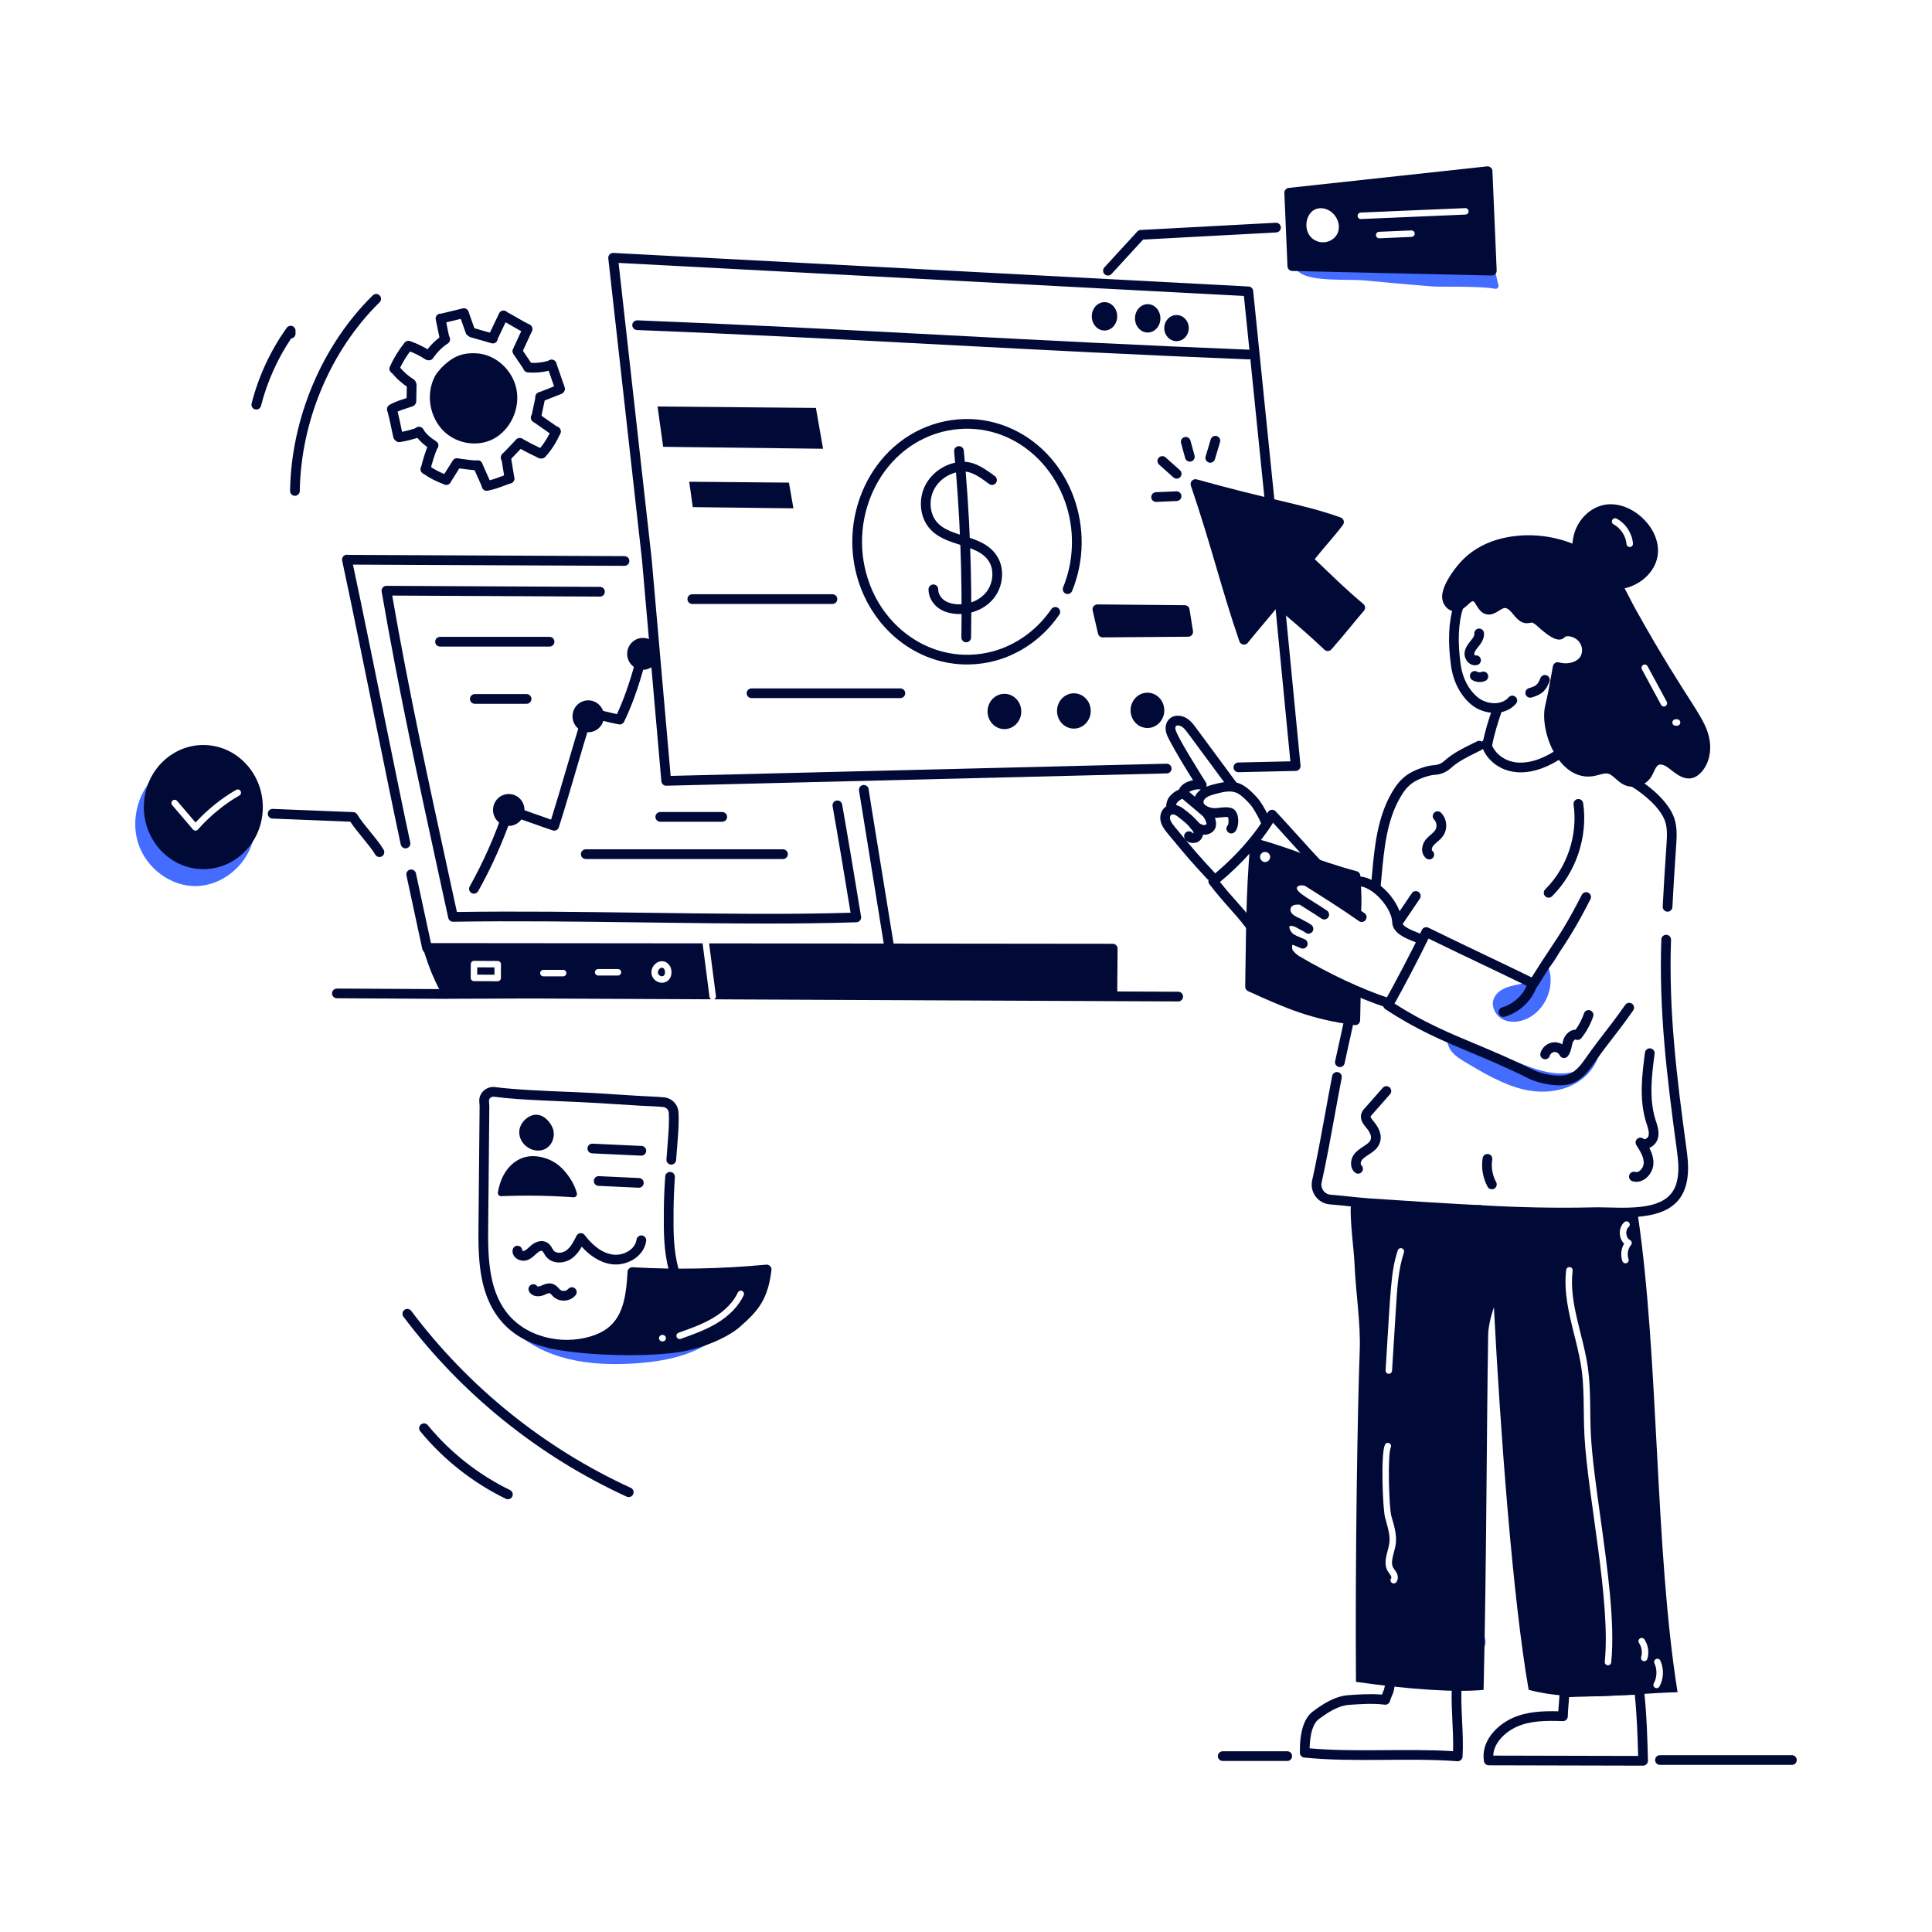 <svg width="165" height="165" viewBox="0 0 165 165" fill="none" xmlns="http://www.w3.org/2000/svg">
<path d="M127.683 24.663C127.872 24.7 128.028 24.525 127.972 24.341C127.633 23.247 127.633 21.552 126.782 21.821C122.424 22.201 117.637 22.332 113.314 21.659C112.083 21.467 109.085 21.812 110.999 23.285C112.031 24.08 115.25 23.823 116.552 23.951C118.491 24.141 120.432 24.313 122.374 24.467C123.019 24.518 126.36 24.408 127.683 24.663Z" fill="#446CFF"/>
<path d="M94.623 23.532C94.522 23.532 94.422 23.496 94.342 23.423C94.174 23.268 94.162 23.006 94.317 22.837L97.13 19.774C97.203 19.695 97.305 19.646 97.413 19.641L108.952 19.023C109.188 19.01 109.376 19.186 109.389 19.414C109.401 19.643 109.225 19.838 108.997 19.851L97.626 20.46L94.928 23.398C94.846 23.487 94.734 23.532 94.623 23.532Z" fill="#010A37"/>
<path d="M127.459 14.603C127.454 14.489 127.402 14.381 127.315 14.306C127.228 14.232 127.116 14.196 127 14.209L110.059 16.047C109.842 16.07 109.68 16.258 109.689 16.477L109.956 22.743C109.966 22.961 110.143 23.135 110.361 23.14L127.398 23.53C127.401 23.53 127.404 23.53 127.407 23.53C127.518 23.53 127.625 23.485 127.703 23.406C127.783 23.324 127.826 23.212 127.821 23.098L127.459 14.603ZM112.132 20.412C112.132 20.411 112.132 20.411 112.132 20.411C111.084 19.629 111.569 17.581 113.003 17.797C113.643 17.892 114.183 18.428 114.315 19.101C114.458 19.829 114.061 20.375 113.515 20.592C113.082 20.764 112.557 20.728 112.132 20.412ZM120.555 20.231C116.857 20.389 118.019 20.349 117.791 20.349C117.644 20.349 117.521 20.233 117.515 20.084C117.508 19.932 117.627 19.803 117.779 19.796L120.531 19.679C120.688 19.674 120.813 19.791 120.819 19.943C120.826 20.096 120.708 20.225 120.555 20.231ZM125.159 18.326L116.233 18.706C116.073 18.712 115.951 18.589 115.945 18.442C115.939 18.29 116.057 18.161 116.209 18.154L125.135 17.774C125.292 17.77 125.417 17.885 125.423 18.038C125.43 18.191 125.312 18.319 125.159 18.326Z" fill="#010A37"/>
<path d="M101.524 28.026C101.528 27.41 101.062 26.908 100.484 26.905C99.906 26.902 99.436 27.4 99.433 28.016C99.43 28.632 99.895 29.134 100.473 29.137C101.051 29.14 101.521 28.642 101.524 28.026Z" fill="#010A37"/>
<path d="M121.096 138.437C122.392 139.581 123.969 140.403 125.648 140.812C126.017 140.902 126.466 140.951 126.723 140.671C127.037 140.329 126.825 139.775 126.552 139.398C126.279 139.022 125.936 138.606 126.036 138.152C124.399 138.774 122.415 138.346 121.179 137.105L121.096 138.437Z" fill="#446CFF"/>
<path d="M132.262 82.675C132.809 84.288 131.983 86.246 130.446 86.98C129.806 87.286 129.031 87.385 128.392 87.08C127.752 86.774 127.325 85.994 127.561 85.326C127.734 84.835 128.206 84.505 128.695 84.326C129.184 84.147 129.708 84.087 130.208 83.941C131.843 83.465 133.152 82.013 133.456 80.337L132.262 82.675Z" fill="#446CFF"/>
<path d="M129.985 93.01C128.267 92.57 126.717 91.65 125.193 90.741C124.749 90.476 124.295 90.202 123.973 89.797C123.652 89.392 123.486 88.821 123.694 88.347C125.628 89.125 127.562 89.902 129.496 90.68C130.83 91.216 132.222 91.762 133.656 91.662C135.09 91.561 136.574 90.607 136.781 89.184C136.287 92.584 132.958 93.77 129.985 93.01Z" fill="#446CFF"/>
<path d="M140.33 150.794C140.329 150.794 140.329 150.794 140.328 150.794L127.142 150.763C126.939 150.762 126.766 150.615 126.734 150.415C126.467 148.764 127.758 147.376 129.155 146.734C130.376 146.172 131.751 146.118 133.085 146.15C133.097 145.917 133.114 145.717 133.131 145.521C133.157 145.216 133.182 144.928 133.191 144.526C133.196 144.306 133.371 144.129 133.591 144.121L139.972 143.895C140.189 143.889 140.374 144.047 140.399 144.262C140.638 146.366 140.699 148.672 140.743 150.356C140.746 150.468 140.704 150.582 140.626 150.662C140.548 150.742 140.441 150.794 140.33 150.794ZM127.53 149.935L139.904 149.964C139.862 148.443 139.8 146.529 139.616 144.737L134.005 144.936C133.974 145.538 133.913 145.897 133.897 146.585C133.892 146.812 133.706 146.997 133.469 146.99C132.053 146.941 130.684 146.943 129.502 147.487C128.529 147.934 127.562 148.864 127.53 149.935Z" fill="#010A37"/>
<path d="M124.463 150.415C120.278 150.099 115.613 150.534 111.387 150.102C111.177 150.08 111.017 149.905 111.014 149.694C110.993 147.921 111.364 146.735 112.118 146.17C112.975 145.527 114.006 144.858 115.15 144.775C115.993 144.714 117.021 144.639 118.022 144.727C118.19 144.302 118.321 144.151 118.281 143.334C118.268 143.079 118.486 142.874 118.74 142.901L124.46 143.525C124.679 143.549 124.841 143.741 124.828 143.962C124.715 145.895 125.025 148.033 124.908 150.026C124.901 150.137 124.85 150.241 124.767 150.314C124.683 150.387 124.573 150.424 124.463 150.415ZM124.098 149.559C124.148 147.849 123.927 146.056 123.983 144.307L119.113 143.776C119.081 144.602 118.846 144.785 118.706 145.286C118.651 145.484 118.456 145.612 118.255 145.585C117.233 145.455 116.111 145.537 115.21 145.602C114.28 145.669 113.377 146.262 112.616 146.833C112.145 147.186 111.876 148.06 111.845 149.313C115.761 149.664 120.121 149.307 124.098 149.559Z" fill="#010A37"/>
<path d="M115.371 102.94C115.253 102.899 115.382 102.583 115.371 102.94V102.94Z" fill="#010A37"/>
<path d="M139.885 103.823C136.763 103.837 130.785 103.682 127.511 103.688C127.372 102.991 125.524 103.247 124.775 103.044C124.065 102.853 123.31 103.29 122.617 103.044C121.926 102.801 120.406 102.872 119.679 102.765C118.574 102.599 118.408 102.342 117.444 102.834C117.386 102.864 115.664 102.787 115.617 102.826C115.487 102.933 115.413 102.955 115.368 102.942C115.368 102.964 115.368 102.986 115.366 103.013C115.283 104.224 115.623 106.68 115.678 107.891C115.802 110.64 116.217 112.981 116.123 115.418C115.944 120.128 115.726 133.11 115.805 143.638C120.45 144.285 124.231 144.55 126.704 144.323C126.953 133.782 126.956 122.694 127.094 114.05C127.107 113.285 127.309 112.472 127.585 111.638C128.124 122.031 129.177 136.459 130.553 144.315C134.469 145.384 139.042 144.63 143.27 144.522C141.306 132.211 141.695 116.106 139.885 103.823ZM119.245 135.129C119.19 135.196 119.11 135.232 119.03 135.232C118.797 135.232 118.67 134.963 118.814 134.781C118.834 134.759 118.834 134.674 118.79 134.585C118.724 134.465 118.583 134.301 118.508 134.165C118.195 133.61 118.364 132.985 118.51 132.435C118.718 131.634 118.792 131.365 118.372 129.898L118.292 129.616C118.09 128.887 117.908 124.186 118.278 123.385C118.339 123.247 118.505 123.186 118.643 123.25C118.781 123.313 118.842 123.479 118.778 123.617C118.491 124.242 118.629 128.765 118.825 129.47C119.059 130.286 119.313 131.071 119.201 131.871C119.097 132.62 118.693 133.368 118.988 133.894C119.065 134.023 119.199 134.172 119.281 134.336C119.422 134.616 119.409 134.925 119.245 135.129ZM119.9 106.96C119.425 108.416 119.328 109.988 119.232 111.508L118.886 117.071C118.875 117.217 118.754 117.328 118.61 117.328H118.593C118.439 117.319 118.325 117.187 118.334 117.035C118.774 109.969 118.784 108.599 119.375 106.788C119.422 106.642 119.577 106.562 119.724 106.611C119.87 106.658 119.947 106.813 119.9 106.96ZM137.603 141.974C137.589 142.118 137.467 142.223 137.329 142.223H137.301C137.149 142.206 137.039 142.071 137.053 141.919C137.576 136.746 135.606 127.856 135.317 122.614C135.279 121.904 135.27 121.183 135.262 120.484C135.227 117.446 135.129 116.706 134.444 113.981C133.996 112.188 133.532 110.336 133.759 108.457C133.778 108.305 133.919 108.198 134.068 108.214C134.22 108.233 134.328 108.372 134.309 108.524C133.975 111.277 135.212 113.982 135.61 116.789C135.887 118.733 135.764 120.668 135.87 122.584C135.975 124.518 136.315 126.955 136.674 129.536C137.296 134.021 137.94 138.656 137.603 141.974ZM139.294 106.329C139.026 106.647 138.94 107.125 139.081 107.521C139.146 107.699 139.016 107.891 138.821 107.891C138.708 107.891 138.6 107.819 138.562 107.708C138.385 107.217 138.445 106.658 138.702 106.213C138.227 105.744 138.197 104.835 138.73 104.373C138.846 104.276 139.02 104.287 139.12 104.403C139.219 104.519 139.208 104.694 139.092 104.793C138.774 105.064 138.848 105.724 139.208 105.904C139.283 105.943 139.338 106.014 139.355 106.097C139.371 106.18 139.349 106.266 139.294 106.329ZM140.689 141.676C140.653 141.795 140.543 141.872 140.424 141.872C140.232 141.872 140.107 141.688 140.159 141.516C140.28 141.12 140.211 140.659 139.979 140.316C139.894 140.189 139.929 140.018 140.054 139.932C140.181 139.849 140.352 139.882 140.438 140.007C140.764 140.493 140.858 141.118 140.689 141.676ZM141.347 144.141C141.214 144.066 141.165 143.898 141.239 143.765C141.521 143.254 141.543 142.582 141.297 142.055C141.231 141.916 141.292 141.751 141.43 141.687C141.568 141.623 141.734 141.681 141.797 141.82C142.121 142.513 142.093 143.359 141.723 144.03C141.652 144.16 141.486 144.215 141.347 144.141Z" fill="#010A37"/>
<path d="M142.416 77.861C142.409 77.861 142.402 77.861 142.395 77.861C142.167 77.85 141.991 77.655 142.002 77.426C142.079 75.868 142.181 74.204 142.321 72.192C142.369 71.497 142.419 70.779 142.205 70.142C141.832 69.043 140.456 67.833 139.257 67.121C139.122 67.04 138.992 66.968 138.867 66.903C138.664 66.798 138.585 66.548 138.69 66.344C138.795 66.141 139.045 66.062 139.249 66.167C139.388 66.239 139.532 66.32 139.682 66.409C140.913 67.14 142.52 68.487 142.99 69.877C143.258 70.671 143.199 71.509 143.148 72.249C143.008 74.256 142.907 75.915 142.83 77.467C142.819 77.689 142.636 77.861 142.416 77.861Z" fill="#010A37"/>
<path d="M137.337 103.956C135.148 103.903 132.163 104.111 126.37 103.752C126.142 103.738 125.968 103.541 125.982 103.313C125.996 103.085 126.19 102.91 126.422 102.925C129.608 103.122 132.86 103.186 136.085 103.114C138.422 103.063 142.237 103.658 143.11 101.246C143.454 100.296 143.342 99.19 143.211 98.228C142.359 91.99 141.671 86.33 141.883 80.234C141.891 80.01 142.075 79.834 142.297 79.834C142.302 79.834 142.307 79.834 142.312 79.834C142.541 79.842 142.72 80.034 142.712 80.263C142.502 86.293 143.185 91.916 144.032 98.116C144.177 99.176 144.297 100.401 143.889 101.528C142.99 104.014 139.963 104.021 137.337 103.956Z" fill="#010A37"/>
<path d="M106.401 79.225C105.347 77.839 104.564 77.183 103.284 75.507C103.146 75.327 103.179 75.07 103.357 74.93C105.376 73.339 107.307 71.159 108.276 69.376C108.406 69.137 108.727 69.085 108.926 69.273C109.218 69.552 112.465 73.176 112.715 73.414C112.881 73.572 112.887 73.835 112.729 74C112.571 74.166 112.309 74.172 112.143 74.014C111.911 73.793 109.633 71.258 108.72 70.263C107.698 71.935 105.993 73.842 104.19 75.323C105.246 76.666 106.078 77.429 107.062 78.724C107.2 78.906 107.165 79.166 106.982 79.305C106.802 79.442 106.541 79.409 106.401 79.225Z" fill="#010A37"/>
<path d="M114.349 91.126C114.124 91.081 113.978 90.863 114.023 90.638C114.093 90.288 114.432 88.762 114.679 87.647C114.803 87.092 114.905 86.634 114.941 86.464C114.99 86.241 115.209 86.097 115.434 86.147C115.658 86.195 115.8 86.416 115.752 86.64C115.715 86.81 115.613 87.27 115.489 87.827C115.242 88.938 114.904 90.459 114.836 90.801C114.792 91.023 114.575 91.171 114.349 91.126Z" fill="#010A37"/>
<path d="M126.338 103.741C125.435 103.741 117.436 103.217 116.811 103.169C115.534 103.071 114.733 102.948 113.579 102.859C112.551 102.78 111.841 101.81 112.064 100.808C112.455 99.058 112.83 97.003 113.192 95.016C113.389 93.933 113.582 92.871 113.773 91.891C113.816 91.666 114.033 91.52 114.259 91.563C114.483 91.607 114.63 91.824 114.587 92.049C114.397 93.026 114.204 94.085 114.007 95.164C113.644 97.159 113.268 99.223 112.873 100.989C112.759 101.504 113.124 101.993 113.643 102.033C114.826 102.124 115.579 102.243 116.875 102.342C117.552 102.395 125.491 102.912 126.338 102.912C126.567 102.912 126.753 103.097 126.753 103.326C126.753 103.555 126.567 103.741 126.338 103.741Z" fill="#010A37"/>
<path d="M133.171 92.692C132.245 92.692 131.176 92.422 130.519 92.092C128.734 91.194 127.178 90.543 125.673 89.914C123.268 88.909 120.996 87.959 118.316 86.19C118.133 86.069 118.076 85.826 118.186 85.636C119.024 84.191 120.691 80.998 121.43 79.424C121.477 79.323 121.563 79.246 121.668 79.209C121.773 79.172 121.888 79.179 121.988 79.228C123.644 80.04 125.126 80.747 126.559 81.43C127.898 82.069 129.279 82.728 130.807 83.474C131.435 82.464 131.919 81.736 132.351 81.087C133.238 79.753 133.878 78.79 135.092 76.421C135.197 76.217 135.446 76.136 135.65 76.241C135.854 76.345 135.934 76.595 135.83 76.799C134.595 79.21 133.909 80.241 133.041 81.546C132.569 82.256 132.033 83.061 131.315 84.229C131.203 84.411 130.971 84.478 130.779 84.384C129.121 83.57 127.637 82.863 126.202 82.178C124.876 81.546 123.509 80.894 121.999 80.156C121.251 81.705 119.916 84.262 119.099 85.71C121.575 87.302 123.723 88.201 125.992 89.149C127.51 89.784 129.08 90.44 130.892 91.351C131.577 91.696 132.861 91.968 133.677 91.824C134.438 91.689 134.932 91.069 135.372 90.444C136.2 89.272 136.656 88.685 137.098 88.117C137.534 87.557 137.985 86.977 138.801 85.82C138.933 85.633 139.192 85.588 139.379 85.721C139.566 85.853 139.61 86.111 139.478 86.298C138.651 87.471 138.194 88.058 137.752 88.626C137.317 89.186 136.866 89.766 136.05 90.922C135.533 91.654 134.892 92.451 133.821 92.64C133.619 92.676 133.399 92.692 133.171 92.692Z" fill="#010A37"/>
<path d="M117.498 76.074C117.484 76.074 117.47 76.073 117.456 76.072C117.229 76.049 117.062 75.846 117.085 75.618C117.115 75.324 117.142 75.026 117.17 74.726C117.393 72.312 117.624 69.816 118.881 67.664C119.177 67.155 119.61 66.516 120.322 66.078C120.849 65.754 121.766 65.385 122.531 65.341C122.829 65.323 123.111 65.202 123.344 64.99C124.058 64.343 124.874 63.94 125.819 63.474L126.148 63.312C126.353 63.21 126.602 63.293 126.704 63.498C126.806 63.703 126.722 63.952 126.517 64.054L126.185 64.218C125.296 64.656 124.529 65.035 123.901 65.604C123.531 65.94 123.062 66.14 122.579 66.168C121.991 66.202 121.2 66.511 120.756 66.784C120.204 67.123 119.86 67.63 119.597 68.082C118.433 70.075 118.21 72.478 117.995 74.802C117.967 75.104 117.94 75.404 117.91 75.701C117.889 75.915 117.708 76.074 117.498 76.074Z" fill="#010A37"/>
<path d="M116.295 78.74C116.211 78.74 116.128 78.715 116.055 78.663C114.638 77.658 112.821 76.518 111.495 75.686C111.228 75.519 110.818 75.506 110.757 75.813C110.676 76.224 112.048 76.892 113.33 77.769C113.519 77.898 113.567 78.156 113.438 78.345C113.309 78.534 113.051 78.582 112.862 78.453C111.154 77.285 109.724 76.76 109.944 75.652C110.122 74.755 111.158 74.496 111.935 74.984C113.27 75.821 115.099 76.968 116.535 77.987C116.722 78.12 116.766 78.379 116.633 78.565C116.552 78.679 116.424 78.74 116.295 78.74Z" fill="#010A37"/>
<path d="M121.45 80.681C121.372 80.681 121.292 80.658 121.221 80.612C121.162 80.572 120.961 80.494 120.799 80.431C120.056 80.143 118.934 79.707 118.902 78.765C118.863 77.573 117.26 75.679 115.978 75.679C115.976 75.679 115.974 75.679 115.973 75.679C115.745 75.679 115.56 75.494 115.559 75.265C115.558 75.036 115.744 74.85 115.972 74.85C115.974 74.85 115.976 74.85 115.977 74.85C117.728 74.85 119.678 77.129 119.731 78.737C119.744 79.132 120.625 79.475 121.099 79.658C121.349 79.755 121.546 79.832 121.68 79.921C121.87 80.047 121.923 80.305 121.796 80.495C121.716 80.616 121.584 80.681 121.45 80.681Z" fill="#010A37"/>
<path d="M118.333 86.024C115.881 85.198 113.255 83.969 110.528 82.37C110.249 82.208 109.762 81.787 109.608 81.402C109.498 81.135 109.455 80.584 109.709 80.205C109.871 79.963 110.126 79.83 110.427 79.83C110.535 79.828 110.522 79.83 111.427 80.216C111.638 80.306 111.735 80.55 111.645 80.76C111.555 80.971 111.311 81.069 111.101 80.979C110.864 80.877 110.627 80.777 110.388 80.677C110.345 80.751 110.334 80.988 110.376 81.09C110.433 81.234 110.736 81.532 110.946 81.654C113.625 83.225 116.199 84.43 118.597 85.238C118.814 85.311 118.931 85.546 118.858 85.763C118.784 85.982 118.547 86.096 118.333 86.024Z" fill="#010A37"/>
<path d="M110.243 80.613C109.173 80.074 108.987 78.699 109.761 78.356C110.068 78.22 110.576 78.146 111.257 78.564C111.492 78.708 111.607 78.716 111.989 78.988C112.175 79.121 112.219 79.38 112.086 79.566C111.953 79.753 111.694 79.796 111.508 79.663C111.177 79.428 111.119 79.452 110.824 79.271C110.625 79.149 110.346 79.022 110.122 79.104C110.08 79.284 110.244 79.685 110.616 79.874C110.821 79.977 110.903 80.226 110.8 80.43C110.696 80.636 110.446 80.716 110.243 80.613Z" fill="#010A37"/>
<path d="M110.336 79.026C108.748 78.27 109.281 76.304 110.911 76.434C111.139 76.452 111.31 76.651 111.292 76.88C111.273 77.108 111.071 77.278 110.846 77.26C110.12 77.203 109.942 77.921 110.692 78.277C110.899 78.376 110.987 78.623 110.888 78.83C110.79 79.038 110.542 79.124 110.336 79.026Z" fill="#010A37"/>
<path d="M127.638 60.881C126.927 60.881 126.203 60.627 125.681 60.197C124.739 59.421 124.115 58.239 123.924 56.869C123.635 54.788 123.713 53.049 124.159 51.702C124.23 51.485 124.465 51.367 124.682 51.439C124.899 51.511 125.018 51.745 124.946 51.963C124.546 53.171 124.477 54.828 124.745 56.755C124.908 57.919 125.427 58.914 126.208 59.557C126.937 60.158 128.219 60.284 128.844 59.555C128.993 59.381 129.255 59.361 129.429 59.51C129.603 59.658 129.623 59.92 129.474 60.094C129.004 60.643 128.327 60.881 127.638 60.881Z" fill="#010A37"/>
<path d="M127.016 64.046C126.991 64.046 126.965 64.043 126.939 64.038C126.714 63.996 126.566 63.78 126.608 63.555C126.829 62.379 127.198 61.285 127.375 60.759C127.402 60.681 127.423 60.617 127.438 60.571C127.508 60.353 127.741 60.234 127.96 60.304C128.177 60.374 128.297 60.607 128.227 60.825C128.211 60.874 128.189 60.941 128.161 61.024C127.989 61.532 127.632 62.589 127.423 63.708C127.385 63.907 127.211 64.046 127.016 64.046Z" fill="#010A37"/>
<path d="M130.685 59.585C130.504 59.585 130.338 59.466 130.286 59.283C130.224 59.063 130.352 58.834 130.572 58.772C131.256 58.578 131.36 58.398 131.559 57.907C131.644 57.695 131.885 57.592 132.098 57.678C132.311 57.764 132.413 58.006 132.327 58.218C132.036 58.936 131.747 59.301 130.798 59.569C130.76 59.58 130.722 59.585 130.685 59.585Z" fill="#010A37"/>
<path d="M125.964 56.816C125.783 56.816 125.603 56.751 125.45 56.625C125.198 56.419 125.053 56.078 125.081 55.758C125.149 54.984 125.947 54.546 125.912 54.13C125.892 53.902 126.062 53.701 126.29 53.682C126.52 53.662 126.719 53.832 126.738 54.06C126.777 54.523 126.523 54.905 126.27 55.219L126.247 55.247C126.081 55.453 125.923 55.648 125.907 55.831C125.902 55.888 125.943 55.957 125.973 55.982C126.183 55.936 126.397 56.06 126.459 56.27C126.524 56.49 126.398 56.72 126.179 56.785C126.108 56.806 126.036 56.816 125.964 56.816Z" fill="#010A37"/>
<path d="M126.363 58.249C126.144 58.249 125.925 58.192 125.737 58.08C125.54 57.963 125.475 57.709 125.592 57.512C125.709 57.315 125.963 57.251 126.16 57.367C126.265 57.43 126.405 57.438 126.518 57.389C126.728 57.297 126.972 57.392 127.064 57.602C127.156 57.811 127.061 58.056 126.851 58.148C126.697 58.216 126.53 58.249 126.363 58.249Z" fill="#010A37"/>
<path d="M129.864 65.962C129.829 65.962 129.794 65.962 129.759 65.961C128.25 65.926 126.955 65.006 126.536 63.672C126.468 63.453 126.59 63.221 126.808 63.152C127.026 63.083 127.259 63.205 127.328 63.423C127.64 64.418 128.625 65.105 129.778 65.132C130.793 65.154 131.908 64.753 133.084 63.936C133.271 63.805 133.529 63.851 133.66 64.039C133.791 64.227 133.745 64.486 133.557 64.616C132.273 65.51 131.031 65.962 129.864 65.962Z" fill="#010A37"/>
<path d="M119.339 79.259C119.258 79.259 119.178 79.236 119.106 79.187C118.917 79.059 118.867 78.801 118.996 78.612L120.573 76.285C120.701 76.096 120.959 76.047 121.148 76.175C121.338 76.303 121.387 76.561 121.259 76.751L119.682 79.077C119.602 79.195 119.471 79.259 119.339 79.259Z" fill="#010A37"/>
<path d="M127.047 101.353C126.642 100.61 126.492 99.74 126.624 98.904C126.66 98.677 126.874 98.524 127.098 98.559C127.324 98.595 127.478 98.807 127.443 99.033C127.339 99.69 127.457 100.373 127.775 100.956C127.885 101.157 127.81 101.409 127.609 101.519C127.408 101.628 127.157 101.554 127.047 101.353Z" fill="#010A37"/>
<path d="M131.96 90.464C131.923 90.464 131.885 90.459 131.847 90.448C131.627 90.386 131.499 90.157 131.561 89.936C131.706 89.428 132.175 89.049 132.702 89.015C132.955 88.999 133.207 89.064 133.422 89.19C133.422 89.188 133.423 89.186 133.423 89.185C133.451 89.056 133.479 88.923 133.525 88.788C133.641 88.438 133.915 88.132 134.223 88.008C134.333 87.964 134.444 87.937 134.556 87.944C134.865 87.517 135.108 87.048 135.279 86.547C135.352 86.331 135.588 86.214 135.805 86.289C136.021 86.363 136.137 86.598 136.063 86.815C135.834 87.486 135.494 88.108 135.051 88.662C134.928 88.817 134.71 88.863 134.534 88.77C134.502 88.777 134.365 88.886 134.311 89.049C134.28 89.142 134.258 89.247 134.234 89.359C134.175 89.632 134.109 89.94 133.892 90.207C133.801 90.32 133.658 90.376 133.513 90.357C133.369 90.337 133.246 90.243 133.189 90.109C133.12 89.949 132.925 89.83 132.755 89.843C132.581 89.854 132.407 89.995 132.359 90.163C132.307 90.345 132.141 90.464 131.96 90.464Z" fill="#010A37"/>
<path d="M128.398 86.849C128.218 86.849 128.053 86.731 128 86.549C127.936 86.33 128.063 86.1 128.283 86.036C129.245 85.756 130.069 85.003 130.434 84.07C130.517 83.857 130.759 83.752 130.971 83.835C131.184 83.919 131.289 84.159 131.206 84.372C130.749 85.54 129.718 86.482 128.514 86.832C128.475 86.843 128.436 86.849 128.398 86.849Z" fill="#010A37"/>
<path d="M115.713 100.135C115.268 99.746 115.312 99.062 115.611 98.626C116.051 97.985 116.907 97.796 117.067 97.309C117.178 96.967 116.876 96.538 116.686 96.313C116.47 96.058 116.109 95.632 116.26 95.121C116.322 94.911 116.453 94.763 116.549 94.655L118.092 92.904C118.243 92.732 118.505 92.716 118.677 92.867C118.849 93.018 118.865 93.28 118.714 93.452L117.171 95.203C117.131 95.248 117.065 95.322 117.055 95.356C117.031 95.438 117.233 95.676 117.319 95.778C117.847 96.404 118.033 97.022 117.855 97.566C117.573 98.427 116.62 98.621 116.295 99.095C116.2 99.234 116.181 99.443 116.258 99.51C116.43 99.661 116.448 99.923 116.298 100.095C116.146 100.268 115.885 100.285 115.713 100.135Z" fill="#010A37"/>
<path d="M109.937 150.394H104.426C104.197 150.394 104.011 150.208 104.011 149.979C104.011 149.75 104.197 149.565 104.426 149.565H109.937C110.166 149.565 110.351 149.75 110.351 149.979C110.351 150.208 110.166 150.394 109.937 150.394Z" fill="#010A37"/>
<path d="M153.035 150.727H141.766C141.537 150.727 141.352 150.542 141.352 150.313C141.352 150.084 141.537 149.898 141.766 149.898H153.035C153.264 149.898 153.45 150.084 153.45 150.313C153.45 150.542 153.264 150.727 153.035 150.727Z" fill="#010A37"/>
<path d="M139.421 100.881C139.202 100.816 139.077 100.586 139.142 100.366C139.207 100.146 139.439 100.021 139.657 100.086C139.995 100.187 140.367 99.73 140.38 99.343C140.398 98.842 140.106 98.347 139.751 97.798C139.636 97.619 139.674 97.383 139.84 97.25C140.005 97.117 140.244 97.13 140.394 97.281C140.453 97.344 140.735 97.211 140.789 97.005C140.877 96.672 140.711 96.236 140.581 95.834C139.969 93.864 140.244 91.754 140.486 89.893C140.516 89.666 140.725 89.505 140.951 89.536C141.178 89.565 141.338 89.773 141.308 90C141.077 91.777 140.815 93.791 141.373 95.588C141.549 96.136 141.738 96.658 141.591 97.217C141.496 97.576 141.212 97.889 140.86 98.037C141.064 98.432 141.226 98.884 141.209 99.372C141.192 99.869 140.917 100.38 140.508 100.674C140.188 100.905 139.802 100.994 139.421 100.881Z" fill="#010A37"/>
<path d="M132.259 76.665C132.152 76.665 132.045 76.624 131.964 76.543C131.803 76.38 131.804 76.118 131.967 75.957C133.837 74.099 134.765 71.323 134.389 68.714C134.356 68.488 134.513 68.278 134.74 68.245C134.966 68.213 135.177 68.369 135.209 68.596C135.622 71.46 134.604 74.505 132.55 76.545C132.47 76.625 132.364 76.665 132.259 76.665Z" fill="#010A37"/>
<path d="M122.067 73.399C121.982 73.399 121.898 73.374 121.824 73.321C121.622 73.175 121.493 72.951 121.462 72.69C121.42 72.349 121.545 71.959 121.788 71.673C121.917 71.522 122.058 71.4 122.195 71.283C122.348 71.152 122.493 71.028 122.58 70.889C122.75 70.621 122.705 70.22 122.481 69.996C122.319 69.834 122.319 69.571 122.482 69.41C122.644 69.248 122.906 69.248 123.068 69.41C123.566 69.909 123.658 70.736 123.281 71.332C123.127 71.576 122.919 71.755 122.735 71.912C122.617 72.013 122.506 72.108 122.42 72.21C122.33 72.316 122.271 72.48 122.285 72.59C122.29 72.635 122.304 72.645 122.309 72.649C122.495 72.783 122.537 73.042 122.403 73.228C122.322 73.34 122.195 73.399 122.067 73.399Z" fill="#010A37"/>
<path d="M104.851 71.048C104.699 70.884 104.705 70.63 104.861 70.473C104.94 70.344 104.944 69.933 104.873 69.789C104.636 69.732 103.987 69.868 103.64 69.847C102.993 69.805 102.172 69.497 101.984 68.767C101.864 68.297 102.078 67.782 102.528 67.452C102.873 67.201 103.287 67.089 103.653 66.99C105.45 66.506 106.13 66.781 107.33 68.082C107.698 68.476 108.035 69.1 108.348 69.704C108.417 69.835 108.45 69.952 108.448 70.053C108.447 70.476 107.883 70.625 107.674 70.257C107.623 70.169 107.593 70.09 107.579 70.02C107.312 69.508 107.008 68.952 106.722 68.646C106.423 68.321 105.956 67.834 105.543 67.684C105.037 67.502 104.462 67.63 103.869 67.791C103.558 67.874 103.237 67.961 103.017 68.122C102.874 68.227 102.747 68.404 102.787 68.562C102.852 68.815 103.299 68.994 103.693 69.02C104.006 69.037 104.692 68.856 105.151 69.007C105.493 69.1 105.665 69.43 105.725 69.785C105.785 70.139 105.757 70.773 105.437 71.07C105.268 71.226 105.006 71.215 104.851 71.048Z" fill="#010A37"/>
<path d="M103.098 75.066C101.704 73.567 101.338 73.127 99.979 71.491C99.628 71.068 99.231 70.642 99.118 70.112C99.001 69.571 99.254 68.915 99.878 68.754C100.252 68.657 100.686 68.769 101.065 69.062C101.758 69.596 101.915 69.719 102.422 70.32C103.08 71.099 102.687 71.992 101.883 71.995C101.572 71.993 101.322 71.857 101.184 71.621C101.069 71.423 101.136 71.17 101.333 71.054C101.518 70.947 101.752 70.998 101.876 71.166C101.896 71.166 101.923 71.161 101.935 71.153C101.939 71.138 101.915 71.005 101.797 70.865C101.37 70.359 101.297 70.287 100.558 69.718C100.391 69.589 100.206 69.526 100.086 69.556C99.952 69.591 99.895 69.785 99.928 69.938C99.995 70.25 100.296 70.575 100.616 70.961C101.964 72.583 102.326 73.019 103.705 74.501C103.861 74.669 103.851 74.931 103.684 75.087C103.516 75.243 103.254 75.233 103.098 75.066Z" fill="#010A37"/>
<path d="M101.631 70.661C101.497 70.475 101.54 70.216 101.727 70.083C101.913 69.95 102.172 69.993 102.305 70.179C102.444 70.373 102.862 70.572 103.038 70.391C103.068 70.29 102.886 69.83 102.653 69.623C102.481 69.472 102.466 69.21 102.617 69.038C102.769 68.867 103.031 68.851 103.203 69.003C103.711 69.453 104.133 70.453 103.633 70.969C103.06 71.559 102.064 71.266 101.631 70.661Z" fill="#010A37"/>
<path d="M99.737 69.369C99.463 68.985 99.639 68.398 99.814 68.118C99.928 67.936 100.3 67.582 100.682 67.441C100.885 66.966 101.386 66.739 101.889 66.633C101.219 65.565 100.575 64.51 100 63.446C99.813 63.086 99.6 62.748 99.554 62.336C99.506 61.896 99.684 61.492 100.019 61.279C100.444 61.01 101.001 61.122 101.364 61.353C101.704 61.563 101.927 61.866 102.124 62.133C103.667 64.221 104.674 65.585 105.638 66.888C105.774 67.072 105.736 67.332 105.552 67.468C105.368 67.604 105.108 67.566 104.972 67.381C101.154 62.221 101.226 62.243 100.923 62.055C100.749 61.944 100.545 61.927 100.463 61.98C100.389 62.026 100.367 62.147 100.378 62.245C100.441 62.812 102.749 66.445 102.983 66.815C103.194 67.148 102.862 67.559 102.494 67.427C102.342 67.373 101.92 67.448 101.669 67.572C101.484 67.663 101.441 67.731 101.412 67.877C101.372 68.077 101.193 68.222 100.992 68.21C100.871 68.24 100.583 68.459 100.516 68.559C100.457 68.654 100.415 68.837 100.426 68.907C100.542 69.092 100.495 69.337 100.315 69.465C100.129 69.598 99.871 69.555 99.737 69.369Z" fill="#010A37"/>
<path d="M102.947 69.749C102.852 69.749 102.757 69.717 102.679 69.651C102.454 69.459 101.031 68.273 100.805 68.081C100.63 67.932 100.609 67.671 100.758 67.496C100.906 67.322 101.168 67.301 101.342 67.449C101.567 67.641 102.99 68.827 103.216 69.019C103.511 69.27 103.33 69.749 102.947 69.749Z" fill="#010A37"/>
<path d="M110.965 75.636C111.323 75.54 111.75 75.695 112.157 75.877C113.36 76.415 114.356 77.266 115.41 78.167L115.551 78.288C115.671 78.39 115.838 78.415 115.982 78.354C116.127 78.293 116.224 78.155 116.234 77.998C116.302 76.905 116.273 76.427 116.217 75.475C116.206 75.272 116.192 75.046 116.178 74.786C116.169 74.607 116.045 74.454 115.872 74.408C112.402 73.478 110.665 72.562 107.303 71.617C107.054 71.547 106.8 71.72 106.778 71.981C106.388 76.545 106.424 79.852 106.345 84.261C106.342 84.427 106.437 84.578 106.587 84.646C109.914 86.162 111.977 87.044 115.687 87.546C115.798 87.561 115.915 87.53 116.005 87.457C116.093 87.384 116.148 87.278 116.156 87.164C116.167 87.008 116.176 86.528 116.185 85.972C116.195 85.451 116.205 84.862 116.216 84.72C116.23 84.538 116.124 84.369 115.954 84.302C113.994 83.533 112.148 82.827 110.414 81.645C110.135 81.455 109.722 81.166 109.848 80.85C109.855 80.831 109.871 80.799 109.894 80.789C110.182 80.669 110.239 80.284 109.998 80.086C109.682 79.826 109.655 79.247 109.947 78.958C110.078 78.828 110.108 78.627 110.019 78.465C109.714 77.906 109.924 77.086 110.46 76.744C110.649 76.624 110.708 76.377 110.595 76.185C110.561 76.127 110.562 76.054 110.598 75.967C110.66 75.813 110.812 75.677 110.965 75.636ZM108.042 73.624C107.887 73.624 107.74 73.536 107.662 73.383C107.5 73.064 107.749 72.712 108.107 72.765C108.261 72.788 108.388 72.883 108.445 73.02C108.563 73.299 108.342 73.624 108.042 73.624Z" fill="#010A37"/>
<path d="M146.032 63.389C145.758 61.239 144.337 60.394 139.634 51.938C139.47 51.643 139.316 51.34 139.168 51.047C139.033 50.782 138.895 50.513 138.749 50.247C138.788 50.237 138.827 50.23 138.865 50.22C140.288 49.841 141.374 48.732 141.567 47.461C141.736 46.352 141.242 45.138 140.247 44.214C139.312 43.346 138.13 42.93 137.082 43.103C135.937 43.293 134.925 44.188 134.505 45.383C134.388 45.715 134.32 46.067 134.291 46.429C134.232 46.405 134.173 46.379 134.114 46.357C132.234 45.653 130.145 45.523 128.233 45.988C126.999 46.289 125.896 46.877 125.043 47.69C124.387 48.316 123.297 49.714 123.171 50.8C123.089 51.496 123.592 52.233 124.316 52.212C125.073 52.181 125.55 51.286 125.811 51.351C126.053 51.412 126.208 52.23 126.859 52.438C127.592 52.672 128.123 51.957 128.503 51.927C128.778 51.903 129.064 52.259 129.23 52.459C129.391 52.656 129.575 52.878 129.822 53.046C130.313 53.382 130.737 53.14 130.851 53.171C131.015 53.216 131.235 53.416 131.429 53.593C131.707 53.847 131.698 53.829 131.871 53.966C132.284 54.292 133.141 54.971 133.642 54.406C133.694 54.348 133.928 54.286 134.258 54.397C135.194 54.711 135.335 55.769 134.823 56.255C134.437 56.622 133.777 56.746 133.143 56.57C132.907 56.505 132.669 56.656 132.625 56.894C132.575 57.166 132.526 57.439 132.477 57.712C132.331 58.527 132.181 59.369 131.985 60.177C131.961 60.277 131.94 60.378 131.923 60.48C131.697 61.847 132.266 64.121 133.579 65.409C134.33 66.145 135.215 66.444 136.137 66.274C136.282 66.247 136.427 66.208 136.571 66.169C136.848 66.094 137.11 66.023 137.327 66.072C137.552 66.123 137.751 66.3 137.983 66.505C138.185 66.686 138.395 66.872 138.66 67.007C138.905 67.131 139.176 67.19 139.447 67.19C140.03 67.19 140.617 66.919 140.957 66.44C141.081 66.265 141.168 66.078 141.253 65.898C141.375 65.637 141.481 65.411 141.649 65.329C141.866 65.222 142.201 65.371 142.442 65.547C142.538 65.617 142.633 65.692 142.729 65.766C143.35 66.249 144.288 66.979 145.246 66.003C145.976 65.259 146.131 64.165 146.032 63.389ZM137.805 44.78C137.671 44.707 137.621 44.539 137.694 44.405C137.767 44.271 137.935 44.221 138.069 44.294C138.851 44.718 139.385 45.531 139.461 46.417C139.474 46.569 139.362 46.703 139.21 46.717C139.202 46.717 139.193 46.718 139.186 46.718C139.044 46.718 138.923 46.609 138.911 46.465C138.85 45.772 138.417 45.111 137.805 44.78ZM142.103 60.337C142.004 60.337 141.909 60.284 141.859 60.192L140.223 57.162C140.151 57.028 140.201 56.86 140.335 56.788C140.47 56.715 140.637 56.765 140.709 56.899L142.345 59.929C142.445 60.114 142.31 60.337 142.103 60.337ZM143.229 61.981H143.103C142.95 61.981 142.826 61.858 142.826 61.705C142.826 61.553 142.95 61.429 143.103 61.429H143.229C143.382 61.429 143.505 61.553 143.505 61.705C143.505 61.858 143.382 61.981 143.229 61.981Z" fill="#010A37"/>
<path d="M43.247 112.978C45.803 115.889 49.601 116.636 53.536 116.477C59.509 116.237 61.654 114.342 63.889 111.559C59.529 115.84 52.005 116.356 46.056 114.432C44.543 113.943 42.579 112.557 42.155 111.064L43.247 112.978Z" fill="#446CFF"/>
<path d="M57.146 108.587C56.669 106.786 56.68 105.254 56.696 103.313C56.702 102.446 56.739 101.544 56.812 100.475C56.827 100.246 57.02 100.073 57.253 100.089C57.482 100.105 57.654 100.302 57.639 100.531C57.568 101.583 57.531 102.469 57.525 103.32C57.51 105.198 57.498 106.681 57.947 108.375C58.006 108.596 57.874 108.823 57.653 108.882C57.431 108.94 57.205 108.808 57.146 108.587Z" fill="#010A37"/>
<path d="M65.773 108.131C65.685 108.041 65.563 107.995 65.436 108.006C61.579 108.367 57.741 108.441 54.03 108.229C53.913 108.222 53.805 108.263 53.722 108.341C53.643 108.416 53.596 108.519 53.592 108.628C53.591 108.637 53.59 108.646 53.59 108.656C53.585 108.767 53.579 108.878 53.57 108.994C53.41 111.496 52.902 113.205 50.868 113.989C49.669 114.451 48.246 114.54 47.075 114.305C45.393 113.991 43.927 113.134 42.996 111.703C41.716 109.751 41.666 107.138 41.693 104.79C41.705 103.632 41.789 94.523 41.789 94.495C41.789 94.427 41.783 94.334 41.774 94.225C41.769 94.165 41.764 94.099 41.76 94.026C41.751 93.893 41.823 93.805 41.867 93.764C41.953 93.684 42.07 93.648 42.191 93.664C44.826 94.016 48.087 93.991 52.718 94.308C53.39 94.353 54.032 94.397 54.642 94.429C55.476 94.473 55.986 94.48 56.622 94.541C56.89 94.568 57.097 94.771 57.115 95.023C57.168 95.817 57.096 96.71 57.027 97.574L56.917 99.016C56.899 99.244 57.07 99.444 57.298 99.461C57.521 99.477 57.726 99.308 57.743 99.08L57.854 97.64C57.922 96.788 57.999 95.822 57.942 94.966C57.895 94.308 57.374 93.782 56.703 93.716C55.826 93.632 55.502 93.666 52.775 93.48C52.04 93.43 51.279 93.378 50.477 93.337C47.938 93.207 45.853 93.176 43.338 92.956C43.005 92.928 42.656 92.89 42.302 92.843C41.936 92.793 41.57 92.907 41.301 93.158C41.044 93.398 40.909 93.734 40.932 94.078C40.937 94.153 40.943 94.226 40.948 94.291C40.954 94.371 40.96 94.439 40.96 94.488C40.96 94.519 40.878 103.472 40.864 104.781C40.838 107.042 40.895 109.415 41.874 111.405C41.926 111.518 42.111 111.866 42.301 112.156C43.325 113.729 44.896 114.677 46.663 115.067C46.744 115.119 46.803 115.136 47.377 115.238C48.019 115.357 48.522 115.416 48.775 115.451C48.779 115.452 48.783 115.452 48.787 115.453V115.453C52.231 115.87 55.938 115.785 57.907 115.489C60.232 115.137 62.305 114.105 63.199 113.312C64.792 111.907 65.576 110.971 65.886 108.47C65.902 108.346 65.86 108.221 65.773 108.131ZM56.597 114.56C56.587 114.56 56.559 114.558 56.548 114.558C56.383 114.553 56.27 114.405 56.282 114.273C56.287 114.12 56.42 114.006 56.567 114.006L56.606 114.007C56.755 114.012 56.873 114.135 56.873 114.283C56.873 114.436 56.749 114.56 56.597 114.56ZM63.514 110.621C63.085 111.546 62.28 112.379 61.186 113.03C60.225 113.602 59.164 113.978 58.138 114.343C57.99 114.395 57.835 114.316 57.785 114.175C57.734 114.031 57.809 113.873 57.953 113.822C58.954 113.466 59.989 113.099 60.903 112.555C61.902 111.961 62.631 111.212 63.013 110.389C63.077 110.25 63.24 110.19 63.38 110.254C63.518 110.319 63.578 110.483 63.514 110.621Z" fill="#010A37"/>
<path d="M46.973 96.531C47.12 97.044 46.896 97.665 46.412 97.891C45.626 98.256 44.591 97.561 44.622 96.656C44.64 96.115 45.177 95.528 45.728 95.478C46.28 95.428 46.835 96.044 46.973 96.531Z" fill="#010A37"/>
<path d="M44.346 96.646C44.369 95.954 45.016 95.266 45.703 95.203C46.446 95.139 47.081 95.901 47.239 96.455C47.43 97.126 47.118 97.867 46.529 98.141C45.57 98.588 44.307 97.774 44.346 96.646ZM45.753 95.754C45.351 95.79 44.912 96.259 44.898 96.665C44.874 97.371 45.701 97.916 46.296 97.64C46.634 97.483 46.822 97.009 46.707 96.607C46.595 96.211 46.136 95.717 45.753 95.754Z" fill="#010A37"/>
<path d="M49.001 101.979C48.81 101.229 48.282 100.396 47.625 99.811C46.968 99.226 45.906 98.888 45.044 99.06C44.05 99.259 43.079 100.166 42.795 101.882C44.887 101.798 46.912 101.827 49.001 101.979Z" fill="#010A37"/>
<path d="M48.98 102.254C46.923 102.105 44.904 102.074 42.806 102.158C42.633 102.165 42.494 102.01 42.523 101.837C42.827 99.995 43.894 99.008 44.989 98.789C45.904 98.606 47.064 98.942 47.809 99.604C48.506 100.225 49.065 101.108 49.268 101.911C49.29 101.997 49.269 102.088 49.212 102.156C49.158 102.22 49.076 102.26 48.98 102.254ZM48.612 101.675C48.379 101.082 47.952 100.472 47.441 100.017C46.828 99.471 45.843 99.183 45.098 99.331C44.285 99.494 43.458 100.212 43.134 101.593C44.94 101.531 46.743 101.553 48.612 101.675Z" fill="#010A37"/>
<path d="M54.754 98.697L50.568 98.501C50.346 98.491 50.173 98.308 50.172 98.088C50.172 97.85 50.365 97.664 50.606 97.673L54.793 97.868C55.016 97.879 55.197 98.066 55.188 98.302C55.177 98.526 54.989 98.706 54.754 98.697Z" fill="#010A37"/>
<path d="M54.54 101.436L51.11 101.276C50.882 101.265 50.705 101.071 50.716 100.842C50.726 100.614 50.915 100.436 51.149 100.448L54.579 100.608C54.808 100.618 54.984 100.813 54.974 101.041C54.963 101.266 54.774 101.446 54.54 101.436Z" fill="#010A37"/>
<path d="M52.218 107.967C51.147 107.814 50.292 107.146 49.683 106.474C49.468 106.848 49.195 107.224 48.807 107.493C48.178 107.931 47.167 107.987 46.634 107.315C46.484 107.125 46.384 106.88 46.303 106.832C46.242 106.797 46.067 106.851 45.902 106.989C45.658 107.192 45.402 107.501 44.994 107.628C44.398 107.811 43.692 107.377 43.779 106.748C43.811 106.522 44.019 106.363 44.247 106.395C44.457 106.424 44.608 106.606 44.605 106.813C44.81 106.932 45.062 106.609 45.372 106.352C45.819 105.98 46.336 105.89 46.723 106.118C47.046 106.308 47.156 106.638 47.283 106.8C47.501 107.073 48.017 107.032 48.334 106.812C48.746 106.526 49.005 106.005 49.234 105.545C49.37 105.271 49.749 105.231 49.936 105.479C50.447 106.157 51.278 106.995 52.334 107.146C53.198 107.27 54.248 106.731 54.364 105.868C54.394 105.64 54.604 105.481 54.83 105.512C55.056 105.542 55.216 105.751 55.185 105.977C55.111 106.535 54.799 107.047 54.307 107.419C53.708 107.873 52.923 108.068 52.218 107.967Z" fill="#010A37"/>
<path d="M47.3 110.778C47.158 110.656 47.016 110.466 46.95 110.441C46.868 110.41 46.621 110.534 46.454 110.603C45.991 110.793 45.403 110.739 45.177 110.271C45.077 110.065 45.164 109.817 45.37 109.718C45.564 109.624 45.795 109.695 45.905 109.876C46.179 109.921 46.654 109.445 47.24 109.665C47.544 109.778 47.713 110.04 47.841 110.149C48.023 110.306 48.366 110.274 48.516 110.089C48.66 109.911 48.921 109.883 49.099 110.028C49.277 110.172 49.304 110.433 49.16 110.611C48.948 110.872 48.621 111.041 48.264 111.073C47.917 111.104 47.563 111.003 47.3 110.778Z" fill="#010A37"/>
<path d="M53.337 48.325C53.336 48.325 53.335 48.325 53.335 48.325L29.666 48.217C29.437 48.216 29.252 48.03 29.253 47.801C29.254 47.572 29.44 47.388 29.668 47.388C29.669 47.388 29.669 47.388 29.67 47.388L53.339 47.496C53.567 47.497 53.752 47.683 53.751 47.912C53.75 48.141 53.565 48.325 53.337 48.325Z" fill="#010A37"/>
<path d="M76.041 81.901C75.841 81.901 75.665 81.756 75.632 81.553L73.364 67.517C73.329 67.291 73.484 67.079 73.71 67.044C73.936 67.01 74.148 67.163 74.183 67.389L74.442 69.05L76.451 81.419C76.487 81.645 76.334 81.858 76.108 81.895C76.085 81.899 76.063 81.901 76.041 81.901Z" fill="#010A37"/>
<path d="M34.631 72.452C34.44 72.452 34.268 72.319 34.226 72.125C33.683 69.608 32.858 65.553 31.985 61.26C31.016 56.494 30.013 51.566 29.222 47.877C29.174 47.653 29.317 47.433 29.541 47.385C29.765 47.337 29.985 47.479 30.033 47.703C30.825 51.396 31.827 56.327 32.797 61.095C33.67 65.385 34.494 69.438 35.037 71.95C35.085 72.174 34.943 72.395 34.719 72.443C34.69 72.449 34.66 72.452 34.631 72.452Z" fill="#010A37"/>
<path d="M36.55 81.374H36.47C36.275 81.374 36.106 81.237 36.065 81.046C35.563 78.711 35.123 76.667 34.712 74.76C34.663 74.536 34.806 74.316 35.029 74.267C35.253 74.219 35.474 74.361 35.522 74.585C35.921 76.433 36.346 78.41 36.829 80.655C36.911 80.731 36.962 80.839 36.962 80.959C36.962 81.188 36.779 81.374 36.55 81.374Z" fill="#010A37"/>
<path d="M62.939 85.154C62.725 85.154 62.543 84.989 62.526 84.772L62.264 81.441C62.246 81.213 62.416 81.013 62.644 80.995C62.869 80.978 63.072 81.147 63.09 81.376L63.352 84.707C63.371 84.935 63.2 85.134 62.972 85.153C62.961 85.153 62.95 85.154 62.939 85.154Z" fill="#010A37"/>
<path d="M65.508 78.874C62.133 78.874 58.592 78.828 54.937 78.779C49.526 78.708 43.931 78.633 38.695 78.721C38.508 78.722 38.325 78.588 38.283 78.394C38.004 77.111 37.726 75.831 37.447 74.553C35.769 66.852 34.034 58.889 32.594 50.517C32.574 50.396 32.607 50.272 32.687 50.178C32.766 50.085 32.885 50.027 33.005 50.032C34.885 50.044 40.276 50.07 45.461 50.094L51.242 50.122C51.471 50.123 51.656 50.31 51.655 50.539C51.654 50.767 51.468 50.951 51.24 50.951C51.24 50.951 51.239 50.951 51.238 50.951L45.457 50.923C40.671 50.901 35.709 50.877 33.496 50.864C34.915 59.041 36.614 66.834 38.257 74.376C38.512 75.544 38.767 76.714 39.021 77.887C44.171 77.808 49.648 77.88 54.948 77.95C61.283 78.034 67.277 78.113 72.641 77.952C72.517 77.209 72.392 76.449 72.266 75.679C72.018 74.176 71.763 72.622 71.498 71.105L71.413 70.617C71.312 70.03 71.123 68.937 71.108 68.86C71.063 68.636 71.209 68.417 71.434 68.373C71.656 68.329 71.876 68.473 71.921 68.698C71.936 68.772 72.076 69.581 72.23 70.475L72.314 70.962C72.58 72.484 72.836 74.04 73.084 75.544C73.237 76.476 73.388 77.393 73.537 78.282C73.557 78.4 73.525 78.521 73.45 78.613C73.374 78.706 73.262 78.761 73.142 78.765C70.718 78.845 68.165 78.874 65.508 78.874Z" fill="#010A37"/>
<path d="M40.759 82.613L40.755 83.238L42.227 83.246L42.23 82.621L40.759 82.613Z" fill="#010A37"/>
<path d="M56.621 82.666C56.615 82.664 56.609 82.661 56.603 82.657C56.597 82.656 56.591 82.654 56.584 82.652C56.567 82.646 56.549 82.644 56.53 82.644C56.469 82.644 56.4 82.673 56.337 82.727C56.225 82.825 56.167 82.97 56.19 83.097C56.215 83.238 56.328 83.324 56.426 83.359C56.475 83.375 56.597 83.406 56.69 83.324C56.771 83.252 56.811 83.109 56.791 82.96C56.772 82.823 56.705 82.708 56.621 82.666Z" fill="#010A37"/>
<path d="M60.594 85.139L60.003 80.566L53.952 80.56C53.952 80.56 53.952 80.56 53.952 80.56L36.55 80.544C36.55 80.544 36.549 80.544 36.549 80.544C36.445 80.544 36.347 80.584 36.271 80.653L36.066 80.651C36.094 80.718 36.122 80.787 36.151 80.854C36.131 80.929 36.13 81.008 36.154 81.084C36.742 82.94 37.092 83.643 37.431 84.323C37.456 84.372 37.481 84.423 37.506 84.473L28.774 84.427C28.774 84.427 28.773 84.427 28.772 84.427C28.544 84.427 28.359 84.611 28.358 84.839C28.357 85.068 28.541 85.255 28.77 85.256L38.237 85.306C38.238 85.306 38.239 85.306 38.24 85.306C38.264 85.306 38.288 85.303 38.312 85.299L45.434 85.274L60.741 85.344C60.665 85.304 60.606 85.231 60.594 85.139ZM42.779 83.528C42.778 83.601 42.749 83.671 42.697 83.723C42.645 83.774 42.575 83.803 42.502 83.803C42.502 83.803 42.501 83.803 42.501 83.803L40.476 83.792C40.324 83.791 40.201 83.667 40.201 83.514L40.207 82.337C40.208 82.263 40.237 82.193 40.289 82.141C40.341 82.09 40.399 82.062 40.485 82.061L42.509 82.072C42.662 82.073 42.785 82.197 42.784 82.35L42.779 83.528ZM48.094 83.384C48.094 83.384 48.094 83.384 48.094 83.384L46.406 83.383C46.254 83.383 46.13 83.259 46.13 83.106C46.13 82.954 46.254 82.83 46.406 82.83C46.406 82.83 46.406 82.83 46.406 82.83L48.094 82.831C48.247 82.831 48.37 82.955 48.37 83.107C48.37 83.26 48.247 83.384 48.094 83.384ZM52.773 83.314L51.086 83.313C50.933 83.313 50.809 83.19 50.809 83.037C50.809 82.884 50.933 82.761 51.086 82.761L52.773 82.761C52.926 82.761 53.05 82.885 53.05 83.038C53.05 83.191 52.926 83.314 52.773 83.314ZM57.056 83.739C56.912 83.865 56.73 83.931 56.538 83.931C56.441 83.931 56.342 83.915 56.244 83.88C55.931 83.771 55.701 83.508 55.645 83.193C55.589 82.875 55.715 82.536 55.974 82.311C56.204 82.111 56.496 82.043 56.755 82.126C56.774 82.132 56.792 82.141 56.808 82.15C56.827 82.154 56.845 82.161 56.863 82.17C57.116 82.293 57.294 82.561 57.338 82.886C57.384 83.224 57.278 83.542 57.056 83.739Z" fill="#010A37"/>
<path d="M100.626 84.698L95.417 84.674L95.446 81.02C95.447 80.909 95.404 80.803 95.326 80.725C95.249 80.646 95.143 80.602 95.032 80.602L60.56 80.567L61.142 85.067C61.157 85.185 61.095 85.293 60.996 85.346L100.622 85.527C100.623 85.527 100.623 85.527 100.624 85.527C100.852 85.527 101.037 85.343 101.038 85.114C101.04 84.885 100.855 84.699 100.626 84.698Z" fill="#010A37"/>
<path d="M41.906 29.23C41.699 29.131 41.612 28.884 41.71 28.677L42.628 26.757C42.727 26.55 42.974 26.463 43.181 26.561C43.388 26.66 43.475 26.908 43.376 27.114L42.459 29.035C42.359 29.241 42.112 29.328 41.906 29.23Z" fill="#010A37"/>
<path d="M41.977 29.314L40.185 28.8C39.965 28.736 39.838 28.507 39.901 28.287C39.964 28.067 40.194 27.94 40.414 28.003L42.206 28.517C42.426 28.58 42.553 28.809 42.49 29.029C42.427 29.248 42.199 29.377 41.977 29.314Z" fill="#010A37"/>
<path d="M39.776 28.438L39.231 26.889C39.155 26.673 39.268 26.436 39.484 26.36C39.699 26.284 39.937 26.397 40.013 26.613L40.558 28.163C40.634 28.379 40.521 28.616 40.305 28.692C40.087 28.768 39.852 28.653 39.776 28.438Z" fill="#010A37"/>
<path d="M37.248 27.312C37.194 27.089 37.331 26.866 37.554 26.812L39.505 26.344C39.727 26.29 39.951 26.427 40.005 26.65C40.058 26.872 39.921 27.096 39.698 27.15L37.748 27.618C37.523 27.672 37.301 27.534 37.248 27.312Z" fill="#010A37"/>
<path d="M37.58 29.069L37.214 27.289C37.167 27.065 37.312 26.846 37.536 26.8C37.762 26.754 37.98 26.898 38.026 27.122L38.392 28.901C38.438 29.126 38.294 29.345 38.069 29.391C37.846 29.437 37.626 29.293 37.58 29.069Z" fill="#010A37"/>
<path d="M36.412 30.695C36.223 30.567 36.173 30.309 36.301 30.119C36.698 29.533 37.215 29.02 37.796 28.635C37.987 28.508 38.244 28.561 38.37 28.752C38.497 28.942 38.445 29.2 38.254 29.326C37.762 29.651 37.325 30.087 36.988 30.584C36.86 30.773 36.602 30.823 36.412 30.695Z" fill="#010A37"/>
<path d="M36.35 30.701C35.847 30.376 35.309 30.111 34.751 29.912C34.536 29.835 34.423 29.598 34.5 29.382C34.577 29.166 34.813 29.054 35.029 29.131C35.648 29.351 36.244 29.645 36.8 30.005C36.992 30.129 37.047 30.386 36.923 30.578C36.799 30.77 36.543 30.826 36.35 30.701Z" fill="#010A37"/>
<path d="M33.499 31.869C33.291 31.775 33.198 31.529 33.292 31.321C33.62 30.598 34.034 29.919 34.523 29.303C34.666 29.124 34.927 29.094 35.106 29.236C35.285 29.379 35.315 29.639 35.172 29.819C34.725 30.381 34.347 31.002 34.048 31.663C33.954 31.871 33.708 31.964 33.499 31.869Z" fill="#010A37"/>
<path d="M34.894 33.109C34.353 32.77 33.872 32.344 33.465 31.842C33.321 31.664 33.348 31.403 33.526 31.259C33.704 31.114 33.965 31.142 34.109 31.32C34.458 31.751 34.87 32.116 35.334 32.406C35.528 32.528 35.587 32.783 35.465 32.977C35.344 33.171 35.089 33.231 34.894 33.109Z" fill="#010A37"/>
<path d="M35.126 34.695C34.897 34.69 34.715 34.501 34.72 34.272L34.747 32.912C34.752 32.683 34.945 32.49 35.17 32.492C35.399 32.497 35.581 32.673 35.576 32.902L35.549 34.288C35.544 34.527 35.339 34.705 35.126 34.695Z" fill="#010A37"/>
<path d="M33.111 35.155C32.992 34.959 33.055 34.704 33.251 34.586C33.757 34.28 34.42 34.102 34.934 33.93C35.151 33.857 35.386 33.974 35.459 34.191C35.532 34.408 35.414 34.643 35.197 34.716C35.097 34.749 34.991 34.783 34.883 34.818C34.472 34.949 34.006 35.098 33.68 35.295C33.484 35.413 33.23 35.351 33.111 35.155Z" fill="#010A37"/>
<path d="M33.595 37.357C33.426 36.635 33.312 35.934 33.101 35.166C33.04 34.946 33.169 34.717 33.39 34.657C33.61 34.595 33.839 34.725 33.9 34.946C34.124 35.756 34.233 36.444 34.402 37.168C34.454 37.391 34.316 37.614 34.093 37.666C33.865 37.719 33.646 37.576 33.595 37.357Z" fill="#010A37"/>
<path d="M33.679 37.412C33.642 37.186 33.796 36.973 34.022 36.936C34.571 36.847 35.049 36.725 35.674 36.514C35.891 36.441 36.127 36.558 36.2 36.774C36.273 36.991 36.156 37.226 35.94 37.3C35.268 37.526 34.751 37.658 34.154 37.755C33.923 37.791 33.715 37.634 33.679 37.412Z" fill="#010A37"/>
<path d="M36.803 38.392C36.145 37.969 35.693 37.536 35.422 37.069C35.306 36.871 35.374 36.617 35.572 36.502C35.77 36.387 36.024 36.454 36.138 36.652C36.343 37.003 36.706 37.344 37.251 37.695C37.444 37.819 37.499 38.075 37.376 38.268C37.251 38.461 36.994 38.515 36.803 38.392Z" fill="#010A37"/>
<path d="M36.251 40.487C36.028 40.436 35.889 40.214 35.94 39.991C36.105 39.273 36.33 38.565 36.61 37.888C36.698 37.676 36.94 37.576 37.152 37.663C37.363 37.751 37.464 37.993 37.376 38.205C37.114 38.84 36.902 39.503 36.748 40.176C36.697 40.398 36.476 40.539 36.251 40.487Z" fill="#010A37"/>
<path d="M37.981 41.38C37.309 41.151 36.672 40.824 36.088 40.407C35.902 40.274 35.858 40.016 35.991 39.829C36.124 39.643 36.383 39.599 36.569 39.732C37.088 40.102 37.653 40.392 38.249 40.596C38.465 40.67 38.581 40.905 38.507 41.122C38.433 41.34 38.196 41.454 37.981 41.38Z" fill="#010A37"/>
<path d="M37.889 41.346C37.695 41.224 37.637 40.968 37.759 40.775L38.67 39.328C38.793 39.135 39.048 39.077 39.242 39.199C39.436 39.321 39.494 39.577 39.372 39.77L38.46 41.217C38.338 41.41 38.082 41.468 37.889 41.346Z" fill="#010A37"/>
<path d="M40.784 40.164C40.162 40.142 39.746 40.064 39.034 39.978C38.807 39.951 38.645 39.745 38.672 39.517C38.699 39.29 38.905 39.127 39.133 39.155C39.841 39.24 40.234 39.315 40.813 39.335C41.042 39.343 41.221 39.535 41.213 39.764C41.205 39.985 41.022 40.17 40.784 40.164Z" fill="#010A37"/>
<path d="M41.192 41.638L40.414 39.893C40.321 39.684 40.414 39.439 40.623 39.346C40.832 39.253 41.078 39.346 41.171 39.556L41.949 41.3C42.042 41.509 41.948 41.754 41.739 41.847C41.53 41.941 41.285 41.847 41.192 41.638Z" fill="#010A37"/>
<path d="M41.152 41.58C41.109 41.356 41.255 41.138 41.48 41.094C41.985 40.996 42.276 40.887 42.758 40.707C42.933 40.641 43.129 40.568 43.364 40.484C43.58 40.407 43.816 40.52 43.893 40.736C43.97 40.952 43.857 41.189 43.642 41.265C43.412 41.347 43.22 41.419 43.049 41.483C42.562 41.665 42.211 41.797 41.638 41.908C41.41 41.952 41.196 41.802 41.152 41.58Z" fill="#010A37"/>
<path d="M43.108 40.943L42.807 39.1C42.77 38.874 42.924 38.661 43.149 38.624C43.376 38.588 43.588 38.74 43.625 38.966L43.926 40.809C43.963 41.035 43.809 41.248 43.584 41.285C43.354 41.322 43.144 41.165 43.108 40.943Z" fill="#010A37"/>
<path d="M42.896 39.382C42.731 39.224 42.726 38.961 42.884 38.796C43.078 38.594 43.278 38.383 43.479 38.171C43.684 37.955 43.888 37.739 44.086 37.534C44.244 37.368 44.506 37.363 44.672 37.521C44.837 37.68 44.842 37.942 44.684 38.108C44.313 38.494 43.876 38.959 43.482 39.37C43.401 39.455 43.062 39.541 42.896 39.382Z" fill="#010A37"/>
<path d="M46.178 39.158C46.119 39.158 46.06 39.145 46.003 39.119C45.392 38.835 44.783 38.524 44.194 38.193C43.994 38.081 43.923 37.828 44.035 37.629C44.148 37.429 44.4 37.358 44.6 37.47C45.17 37.79 45.76 38.092 46.352 38.367C46.56 38.464 46.65 38.71 46.554 38.918C46.484 39.069 46.334 39.158 46.178 39.158Z" fill="#010A37"/>
<path d="M46.266 39.153C46.167 39.153 46.068 39.118 45.989 39.047C45.819 38.893 45.805 38.631 45.959 38.461C46.432 37.936 46.815 37.334 47.094 36.673C47.183 36.462 47.427 36.364 47.637 36.453C47.848 36.542 47.947 36.785 47.858 36.996C47.542 37.743 47.11 38.423 46.574 39.017C46.492 39.107 46.379 39.153 46.266 39.153Z" fill="#010A37"/>
<path d="M47.469 37.282C47.387 37.282 47.304 37.257 47.232 37.207L45.511 36.004C45.323 35.872 45.277 35.614 45.408 35.426C45.539 35.239 45.798 35.193 45.985 35.324L47.707 36.527C47.895 36.658 47.94 36.917 47.809 37.105C47.728 37.22 47.6 37.282 47.469 37.282Z" fill="#010A37"/>
<path d="M45.715 36.095C45.489 36.055 45.339 35.84 45.379 35.615C45.482 35.029 45.645 34.395 45.745 33.832C45.784 33.606 45.999 33.456 46.225 33.495C46.45 33.535 46.601 33.75 46.561 33.975C46.508 34.276 46.44 34.585 46.375 34.884C46.311 35.175 46.245 35.475 46.195 35.758C46.155 35.984 45.94 36.135 45.715 36.095Z" fill="#010A37"/>
<path d="M45.746 34.062C45.662 33.849 45.767 33.608 45.98 33.524L47.638 32.871C47.851 32.787 48.092 32.892 48.176 33.105C48.26 33.317 48.155 33.558 47.942 33.642L46.284 34.295C46.072 34.379 45.831 34.276 45.746 34.062Z" fill="#010A37"/>
<path d="M47.44 33.338L46.718 31.26C46.643 31.044 46.757 30.808 46.973 30.733C47.189 30.658 47.426 30.772 47.501 30.988L48.223 33.066C48.298 33.282 48.184 33.518 47.967 33.593C47.752 33.669 47.515 33.555 47.44 33.338Z" fill="#010A37"/>
<path d="M45.073 31.801C44.845 31.781 44.676 31.58 44.697 31.352C44.717 31.123 44.922 30.956 45.146 30.975C45.763 31.03 46.4 30.956 46.991 30.762C47.208 30.69 47.442 30.808 47.514 31.026C47.586 31.243 47.467 31.478 47.25 31.549C46.553 31.779 45.8 31.866 45.073 31.801Z" fill="#010A37"/>
<path d="M44.767 31.596L43.856 30.251C43.728 30.061 43.777 29.803 43.967 29.675C44.157 29.547 44.414 29.597 44.542 29.786L45.453 31.131C45.581 31.321 45.532 31.579 45.342 31.707C45.152 31.836 44.895 31.785 44.767 31.596Z" fill="#010A37"/>
<path d="M44.021 30.349C43.813 30.253 43.722 30.007 43.818 29.799L44.675 27.938C44.77 27.73 45.017 27.638 45.225 27.735C45.433 27.83 45.523 28.076 45.428 28.285L44.571 30.146C44.474 30.354 44.228 30.444 44.021 30.349Z" fill="#010A37"/>
<path d="M44.87 28.463C44.166 28.134 43.494 27.663 42.831 27.353C42.624 27.256 42.535 27.009 42.631 26.802C42.728 26.595 42.975 26.505 43.182 26.602C43.887 26.931 44.559 27.402 45.221 27.712C45.429 27.808 45.518 28.055 45.421 28.263C45.325 28.47 45.078 28.56 44.87 28.463Z" fill="#010A37"/>
<path d="M37.978 36.301C38.931 37.44 40.633 37.792 41.93 37.126C43.224 36.455 43.992 34.82 43.705 33.34C43.416 31.858 42.098 30.661 40.658 30.588C39.572 30.531 38.86 30.814 37.959 31.737L37.617 32.146C36.828 33.409 37.021 35.167 37.978 36.301Z" fill="#010A37"/>
<path d="M37.66 36.568C36.564 35.267 36.398 33.315 37.265 31.926C37.29 31.887 37.642 31.468 37.662 31.447C38.631 30.455 39.448 30.11 40.68 30.174C42.309 30.256 43.785 31.584 44.112 33.261C44.433 34.92 43.577 36.739 42.121 37.494C40.653 38.248 38.736 37.853 37.66 36.568ZM37.954 32.389C37.299 33.463 37.444 35.025 38.295 36.034C38.295 36.035 38.295 36.035 38.296 36.035C39.127 37.029 40.608 37.339 41.74 36.757C42.863 36.175 43.548 34.709 43.299 33.419C43.046 32.127 41.877 31.065 40.637 31.002C39.659 30.951 39.059 31.207 38.267 32.015L37.954 32.389Z" fill="#010A37"/>
<path d="M25.187 42.344C25.185 42.344 25.182 42.344 25.18 42.344C24.951 42.341 24.769 42.152 24.772 41.923C24.87 35.715 27.511 29.473 31.837 25.224C32.001 25.064 32.263 25.066 32.423 25.23C32.584 25.393 32.581 25.655 32.418 25.816C28.243 29.915 25.695 35.941 25.601 41.936C25.598 42.163 25.413 42.344 25.187 42.344Z" fill="#010A37"/>
<path d="M21.89 34.976C21.856 34.976 21.822 34.972 21.788 34.963C21.566 34.907 21.432 34.681 21.488 34.459C22.076 32.146 23.113 29.911 24.488 27.997C24.594 27.851 24.782 27.789 24.953 27.845C25.124 27.901 25.24 28.061 25.239 28.241L25.238 28.495C25.237 28.709 25.074 28.884 24.866 28.905C23.697 30.638 22.811 32.618 22.291 34.663C22.244 34.851 22.075 34.976 21.89 34.976Z" fill="#010A37"/>
<path d="M105.347 65.544C105.342 65.315 105.523 65.125 105.752 65.12L110.201 65.021L108.54 47.881C108.517 47.654 108.684 47.451 108.912 47.429C109.135 47.407 109.343 47.574 109.365 47.801L111.069 65.385C111.08 65.5 111.043 65.614 110.966 65.7C110.89 65.786 110.781 65.837 110.665 65.839L105.771 65.949C105.555 65.959 105.352 65.78 105.347 65.544Z" fill="#010A37"/>
<path d="M56.896 67.103C56.682 67.103 56.502 66.939 56.483 66.725L54.829 47.82L51.95 22.061C51.937 21.939 51.977 21.819 52.061 21.73C52.145 21.642 52.263 21.593 52.384 21.601L106.634 24.468C106.838 24.479 107.004 24.637 107.024 24.84L109.068 44.949C109.092 45.176 108.926 45.38 108.698 45.403C108.475 45.426 108.267 45.26 108.244 45.032L106.235 25.277L52.829 22.454L55.654 47.738L57.275 66.265L99.632 65.223C99.857 65.215 100.051 65.398 100.057 65.627C100.062 65.856 99.882 66.046 99.653 66.052L56.906 67.103C56.903 67.103 56.899 67.103 56.896 67.103Z" fill="#010A37"/>
<path d="M106.614 30.691C97.616 30.337 88.916 29.88 80.503 29.438C72.09 28.996 63.391 28.539 54.397 28.186C54.168 28.177 53.99 27.984 53.999 27.755C54.008 27.527 54.202 27.356 54.429 27.357C63.429 27.711 72.131 28.168 80.546 28.61C88.957 29.052 97.654 29.509 106.647 29.863C106.876 29.872 107.054 30.064 107.045 30.293C107.036 30.511 106.858 30.697 106.614 30.691Z" fill="#010A37"/>
<path d="M99.103 27.191C99.104 26.522 98.62 25.977 98.021 25.976C97.422 25.974 96.934 26.515 96.932 27.185C96.93 27.854 97.415 28.398 98.014 28.4C98.613 28.402 99.101 27.861 99.103 27.191Z" fill="#010A37"/>
<path d="M95.414 27.02C95.416 26.351 94.931 25.806 94.332 25.805C93.733 25.803 93.246 26.344 93.244 27.014C93.242 27.683 93.726 28.227 94.325 28.229C94.924 28.231 95.412 27.689 95.414 27.02Z" fill="#010A37"/>
<path d="M82.588 56.749C82.351 56.749 82.129 56.741 81.915 56.724L81.86 56.72C79.95 56.569 78.132 55.823 76.611 54.564C76.552 54.516 76.492 54.468 76.431 54.413C75.154 53.309 74.147 51.864 73.522 50.24C73.516 50.226 73.511 50.212 73.508 50.198C73.507 50.198 73.507 50.197 73.506 50.195H73.506C71.302 44.365 74.36 37.654 80.194 36.095C80.2 36.093 80.207 36.091 80.213 36.09V36.09C80.916 35.907 81.634 35.805 82.347 35.788C83.801 35.748 85.218 36.053 86.555 36.686C86.561 36.689 86.567 36.692 86.572 36.694C91.505 39.055 93.7 45.255 91.561 50.475C91.475 50.687 91.232 50.789 91.021 50.702C90.809 50.615 90.707 50.373 90.794 50.161C91.326 48.862 91.58 47.475 91.547 46.041C91.426 40.828 87.395 36.486 82.367 36.617C81.718 36.633 81.064 36.725 80.423 36.892C80.418 36.893 80.413 36.894 80.409 36.896C75.023 38.334 72.262 44.559 74.281 49.902C75.515 53.191 78.449 55.619 81.934 55.894L81.966 55.897C82.235 55.917 82.505 55.924 82.805 55.918C83.461 55.901 84.118 55.808 84.758 55.639C85.191 55.522 85.596 55.378 85.977 55.209C85.987 55.203 85.998 55.198 86.004 55.195C87.509 54.532 88.817 53.434 89.786 52.022C89.916 51.834 90.175 51.786 90.362 51.915C90.552 52.045 90.599 52.303 90.47 52.492C89.416 54.026 87.993 55.221 86.353 55.947C86.344 55.952 86.334 55.957 86.328 55.96C85.904 56.149 85.454 56.309 84.991 56.435C84.267 56.626 83.546 56.729 82.825 56.746C82.744 56.748 82.665 56.749 82.588 56.749Z" fill="#010A37"/>
<path d="M80.126 51.914C79.609 51.534 79.291 50.924 79.299 50.323C79.302 50.096 79.487 49.915 79.714 49.915C79.716 49.915 79.718 49.915 79.72 49.915C79.948 49.918 80.132 50.106 80.128 50.335C80.124 50.667 80.317 51.026 80.62 51.248C81.447 51.866 83.278 51.737 84.215 50.592C84.812 49.855 84.927 48.736 84.483 47.99C83.509 46.352 80.702 46.768 79.319 45.048C78.552 44.094 78.427 42.618 79.016 41.459C79.56 40.384 80.661 39.618 81.889 39.461L81.97 39.452C83.144 39.325 84.033 39.978 84.968 40.666C85.152 40.802 85.192 41.061 85.056 41.246C84.921 41.431 84.661 41.47 84.477 41.335C83.733 40.787 82.95 40.179 82.063 40.275L81.988 40.284C81.035 40.406 80.177 41.001 79.755 41.834C79.316 42.698 79.404 43.832 79.965 44.529C81.15 46.003 84.005 45.566 85.195 47.566C85.819 48.612 85.676 50.105 84.858 51.115C84.311 51.784 83.511 52.234 82.605 52.384C81.807 52.527 80.81 52.425 80.126 51.914Z" fill="#010A37"/>
<path d="M82.519 54.854C82.517 54.854 82.515 54.854 82.513 54.854C82.284 54.85 82.101 54.661 82.105 54.433C82.19 49.052 81.985 43.814 81.486 38.556C81.464 38.328 81.631 38.126 81.859 38.105C82.088 38.081 82.289 38.25 82.311 38.478C82.826 43.868 83.017 49.18 82.934 54.446C82.93 54.672 82.745 54.854 82.519 54.854Z" fill="#010A37"/>
<path d="M113.396 55.186C111.651 53.541 110.957 53.001 109.003 51.313C108.166 52.357 107.077 53.594 106.241 54.638C104.671 50.069 103.899 46.647 102.097 41.342C108.745 43.192 111.174 43.449 114.356 44.586C113.684 45.498 112.398 46.884 111.727 47.796C113.808 49.772 114.514 50.505 116.166 51.896C115.235 52.974 114.553 53.873 113.396 55.186Z" fill="#010A37"/>
<path d="M113.112 55.488C111.817 54.267 111.101 53.655 110.016 52.729C109.728 52.482 109.414 52.214 109.056 51.906C108.291 52.84 107.294 53.986 106.565 54.897C106.361 55.151 105.955 55.081 105.849 54.772C105.073 52.516 104.498 50.557 103.888 48.484C103.263 46.359 102.617 44.162 101.704 41.475C101.597 41.162 101.886 40.852 102.208 40.942C105.241 41.787 107.404 42.301 109.143 42.714C111.235 43.212 112.747 43.571 114.495 44.195C114.756 44.289 114.854 44.608 114.689 44.831C114.08 45.66 112.982 46.861 112.282 47.752C114.135 49.516 114.866 50.26 116.433 51.579C116.61 51.728 116.631 51.993 116.48 52.167C115.48 53.325 114.917 54.087 113.707 55.46C113.552 55.636 113.282 55.648 113.112 55.488ZM109.274 50.999C111.06 52.542 111.838 53.162 113.367 54.59C114.283 53.534 114.823 52.836 115.58 51.943C114.135 50.709 113.38 49.937 111.442 48.097C111.29 47.953 111.269 47.719 111.393 47.55C111.962 46.777 112.988 45.642 113.674 44.788C110.953 43.877 108.323 43.476 102.738 41.949C104.255 46.504 105.069 49.838 106.393 53.795C107.102 52.939 108.002 51.899 108.679 51.054C108.749 50.966 108.853 50.911 108.965 50.9C109.072 50.89 109.186 50.923 109.274 50.999Z" fill="#010A37"/>
<path d="M98.736 42.866C98.515 42.866 98.332 42.692 98.322 42.47C98.312 42.241 98.489 42.047 98.718 42.037L100.464 41.961C100.697 41.952 100.886 42.129 100.896 42.357C100.906 42.586 100.728 42.779 100.5 42.789L98.754 42.865C98.748 42.866 98.742 42.866 98.736 42.866Z" fill="#010A37"/>
<path d="M100.215 40.772L98.991 39.679C98.82 39.526 98.805 39.264 98.957 39.094C99.11 38.923 99.372 38.908 99.543 39.06L100.767 40.154C100.938 40.306 100.953 40.568 100.8 40.739C100.648 40.91 100.386 40.925 100.215 40.772Z" fill="#010A37"/>
<path d="M101.217 39.12L100.868 37.841C100.807 37.62 100.937 37.393 101.158 37.332C101.378 37.272 101.607 37.402 101.667 37.623L102.017 38.902C102.077 39.123 101.947 39.351 101.726 39.411C101.507 39.471 101.277 39.343 101.217 39.12Z" fill="#010A37"/>
<path d="M103.243 39.5C103.024 39.434 102.899 39.203 102.964 38.984L103.401 37.522C103.466 37.303 103.699 37.179 103.917 37.243C104.136 37.309 104.261 37.54 104.195 37.759L103.759 39.221C103.694 39.44 103.463 39.565 103.243 39.5Z" fill="#010A37"/>
<path d="M70.293 38.326L56.637 38.16L56.158 34.717L69.682 34.838L70.293 38.326Z" fill="#010A37"/>
<path d="M67.762 43.414L59.164 43.31L58.863 41.142L67.378 41.218L67.762 43.414Z" fill="#010A37"/>
<path d="M71.094 51.58H59.124C58.895 51.58 58.71 51.394 58.71 51.165C58.71 50.936 58.895 50.751 59.124 50.751H71.094C71.323 50.751 71.509 50.936 71.509 51.165C71.509 51.394 71.323 51.58 71.094 51.58Z" fill="#010A37"/>
<path d="M76.895 59.621H64.185C63.956 59.621 63.77 59.435 63.77 59.206C63.77 58.977 63.956 58.792 64.185 58.792H76.895C77.124 58.792 77.31 58.977 77.31 59.206C77.31 59.435 77.124 59.621 76.895 59.621Z" fill="#010A37"/>
<path d="M85.78 62.27C86.576 62.27 87.22 61.595 87.22 60.762C87.22 59.93 86.576 59.255 85.78 59.255C84.985 59.255 84.341 59.93 84.341 60.762C84.341 61.595 84.985 62.27 85.78 62.27Z" fill="#010A37"/>
<path d="M91.713 62.225C92.509 62.225 93.153 61.55 93.153 60.718C93.153 59.885 92.509 59.21 91.713 59.21C90.918 59.21 90.274 59.885 90.274 60.718C90.274 61.55 90.918 62.225 91.713 62.225Z" fill="#010A37"/>
<path d="M97.996 62.174C98.791 62.174 99.435 61.499 99.435 60.666C99.435 59.834 98.791 59.158 97.996 59.158C97.2 59.158 96.556 59.834 96.556 60.666C96.556 61.499 97.2 62.174 97.996 62.174Z" fill="#010A37"/>
<path d="M101.18 52.102L93.72 52.033L94.178 54.021L101.477 53.963L101.18 52.102Z" fill="#010A37"/>
<path d="M94.178 54.435C93.985 54.435 93.818 54.302 93.774 54.114L93.316 52.126C93.26 51.88 93.428 51.633 93.724 51.619L101.184 51.687C101.387 51.689 101.558 51.837 101.59 52.036L101.886 53.898C101.905 54.017 101.871 54.139 101.793 54.231C101.715 54.323 101.601 54.377 101.48 54.378L94.182 54.435C94.18 54.435 94.179 54.435 94.178 54.435ZM94.242 52.453L94.507 53.604L100.992 53.552L100.826 52.513L94.242 52.453Z" fill="#010A37"/>
<path d="M21.581 71.887C20.945 74.034 18.908 75.636 16.762 75.676C14.617 75.716 12.527 74.191 11.819 72.069C11.111 69.947 11.84 67.391 13.542 66.023C13.309 67.641 13.549 69.37 14.407 70.738C15.265 72.105 16.789 73.05 18.349 72.962C19.91 72.874 21.402 71.635 21.653 70.019C21.968 71.144 21.305 72.467 20.243 72.834L21.581 71.887Z" fill="#446CFF"/>
<path d="M32.406 73.192C32.262 73.192 32.121 73.117 32.045 72.983C31.827 72.602 31.386 72.06 30.959 71.537C30.559 71.046 30.178 70.578 29.918 70.177L23.267 69.911C23.039 69.902 22.861 69.709 22.87 69.48C22.879 69.252 23.066 69.077 23.301 69.083L30.173 69.358C30.316 69.364 30.445 69.442 30.516 69.567C30.734 69.948 31.175 70.49 31.602 71.013C32.071 71.588 32.513 72.131 32.765 72.573C32.879 72.771 32.809 73.025 32.611 73.138C32.546 73.175 32.475 73.192 32.406 73.192Z" fill="#010A37"/>
<path d="M17.608 63.632C16.294 63.566 15.022 64.027 14.029 64.929C12.975 65.888 12.357 67.218 12.291 68.675C12.158 71.594 14.326 74.082 17.123 74.222C17.205 74.226 17.288 74.228 17.37 74.228C18.597 74.228 19.772 73.77 20.702 72.924C21.757 71.966 22.374 70.636 22.44 69.178C22.573 66.26 20.405 63.772 17.608 63.632ZM20.445 67.937C19.173 68.662 17.915 69.695 16.902 70.846C16.849 70.906 16.774 70.94 16.694 70.94C16.694 70.94 16.693 70.94 16.692 70.94C16.612 70.939 16.536 70.904 16.484 70.843L14.705 68.76C14.606 68.644 14.62 68.469 14.736 68.37C14.852 68.271 15.027 68.285 15.126 68.401L16.7 70.245C17.713 69.144 18.935 68.161 20.171 67.457C20.304 67.381 20.472 67.428 20.548 67.56C20.623 67.693 20.577 67.862 20.445 67.937Z" fill="#010A37"/>
<path d="M40.474 76.324C40.406 76.324 40.337 76.306 40.272 76.271C40.073 76.159 40.001 75.906 40.113 75.707C41.295 73.595 42.286 71.352 43.057 69.041C43.13 68.825 43.364 68.707 43.581 68.779C44.254 69.003 44.903 69.234 45.531 69.459C46.029 69.636 46.541 69.819 47.065 69.998C47.515 68.568 47.961 67.046 48.394 65.57C48.868 63.953 49.358 62.281 49.852 60.73C49.915 60.532 50.115 60.412 50.319 60.447C50.757 60.525 51.23 60.641 51.686 60.754C52.022 60.836 52.366 60.921 52.692 60.989C53.478 59.295 54.032 57.418 54.364 56.11C54.42 55.888 54.645 55.754 54.868 55.81C55.089 55.867 55.224 56.092 55.167 56.314C54.807 57.734 54.191 59.81 53.301 61.638C53.22 61.805 53.038 61.898 52.856 61.865C52.418 61.787 51.946 61.671 51.489 61.559C51.169 61.48 50.842 61.4 50.531 61.334C50.077 62.775 49.626 64.313 49.189 65.803C48.714 67.423 48.223 69.097 47.728 70.651C47.694 70.757 47.62 70.844 47.521 70.895C47.423 70.945 47.308 70.954 47.202 70.919C46.53 70.695 45.881 70.463 45.252 70.239C44.752 70.061 44.237 69.877 43.71 69.697C42.942 71.918 41.977 74.074 40.837 76.111C40.761 76.247 40.62 76.324 40.474 76.324Z" fill="#010A37"/>
<path d="M50.239 62.536C50.981 62.536 51.582 61.926 51.582 61.174C51.582 60.422 50.981 59.812 50.239 59.812C49.496 59.812 48.895 60.422 48.895 61.174C48.895 61.926 49.496 62.536 50.239 62.536Z" fill="#010A37"/>
<path d="M43.45 70.534C44.192 70.534 44.793 69.924 44.793 69.172C44.793 68.42 44.192 67.811 43.45 67.811C42.708 67.811 42.106 68.42 42.106 69.172C42.106 69.924 42.708 70.534 43.45 70.534Z" fill="#010A37"/>
<path d="M54.906 57.203C55.648 57.203 56.249 56.593 56.249 55.841C56.249 55.089 55.648 54.48 54.906 54.48C54.164 54.48 53.562 55.089 53.562 55.841C53.562 56.593 54.164 57.203 54.906 57.203Z" fill="#010A37"/>
<path d="M66.872 73.364H50.026C49.798 73.364 49.612 73.178 49.612 72.949C49.612 72.72 49.798 72.535 50.026 72.535H66.872C67.101 72.535 67.286 72.72 67.286 72.949C67.286 73.178 67.101 73.364 66.872 73.364Z" fill="#010A37"/>
<path d="M61.681 70.179H56.391C56.162 70.179 55.976 69.994 55.976 69.765C55.976 69.536 56.162 69.35 56.391 69.35H61.681C61.91 69.35 62.096 69.536 62.096 69.765C62.096 69.994 61.91 70.179 61.681 70.179Z" fill="#010A37"/>
<path d="M46.937 55.219H37.58C37.351 55.219 37.166 55.033 37.166 54.804C37.166 54.575 37.351 54.39 37.58 54.39H46.937C47.166 54.39 47.351 54.575 47.351 54.804C47.351 55.033 47.166 55.219 46.937 55.219Z" fill="#010A37"/>
<path d="M44.971 60.107H40.55C40.321 60.107 40.136 59.922 40.136 59.693C40.136 59.464 40.321 59.278 40.55 59.278H44.971C45.2 59.278 45.386 59.464 45.386 59.693C45.386 59.922 45.2 60.107 44.971 60.107Z" fill="#010A37"/>
<path d="M53.696 127.859C53.639 127.859 53.58 127.847 53.524 127.822C46.011 124.376 39.418 119.061 34.457 112.45C34.32 112.267 34.357 112.007 34.54 111.869C34.723 111.732 34.983 111.769 35.12 111.952C39.998 118.453 46.482 123.68 53.869 127.068C54.077 127.163 54.169 127.409 54.073 127.618C54.004 127.77 53.853 127.859 53.696 127.859Z" fill="#010A37"/>
<path d="M43.377 128.043C43.316 128.043 43.254 128.03 43.196 128.001C40.393 126.64 37.867 124.647 35.891 122.239C35.746 122.062 35.772 121.8 35.949 121.655C36.126 121.51 36.387 121.536 36.532 121.713C38.433 124.03 40.862 125.946 43.558 127.256C43.764 127.356 43.85 127.604 43.75 127.81C43.678 127.957 43.531 128.043 43.377 128.043Z" fill="#010A37"/>
</svg>
